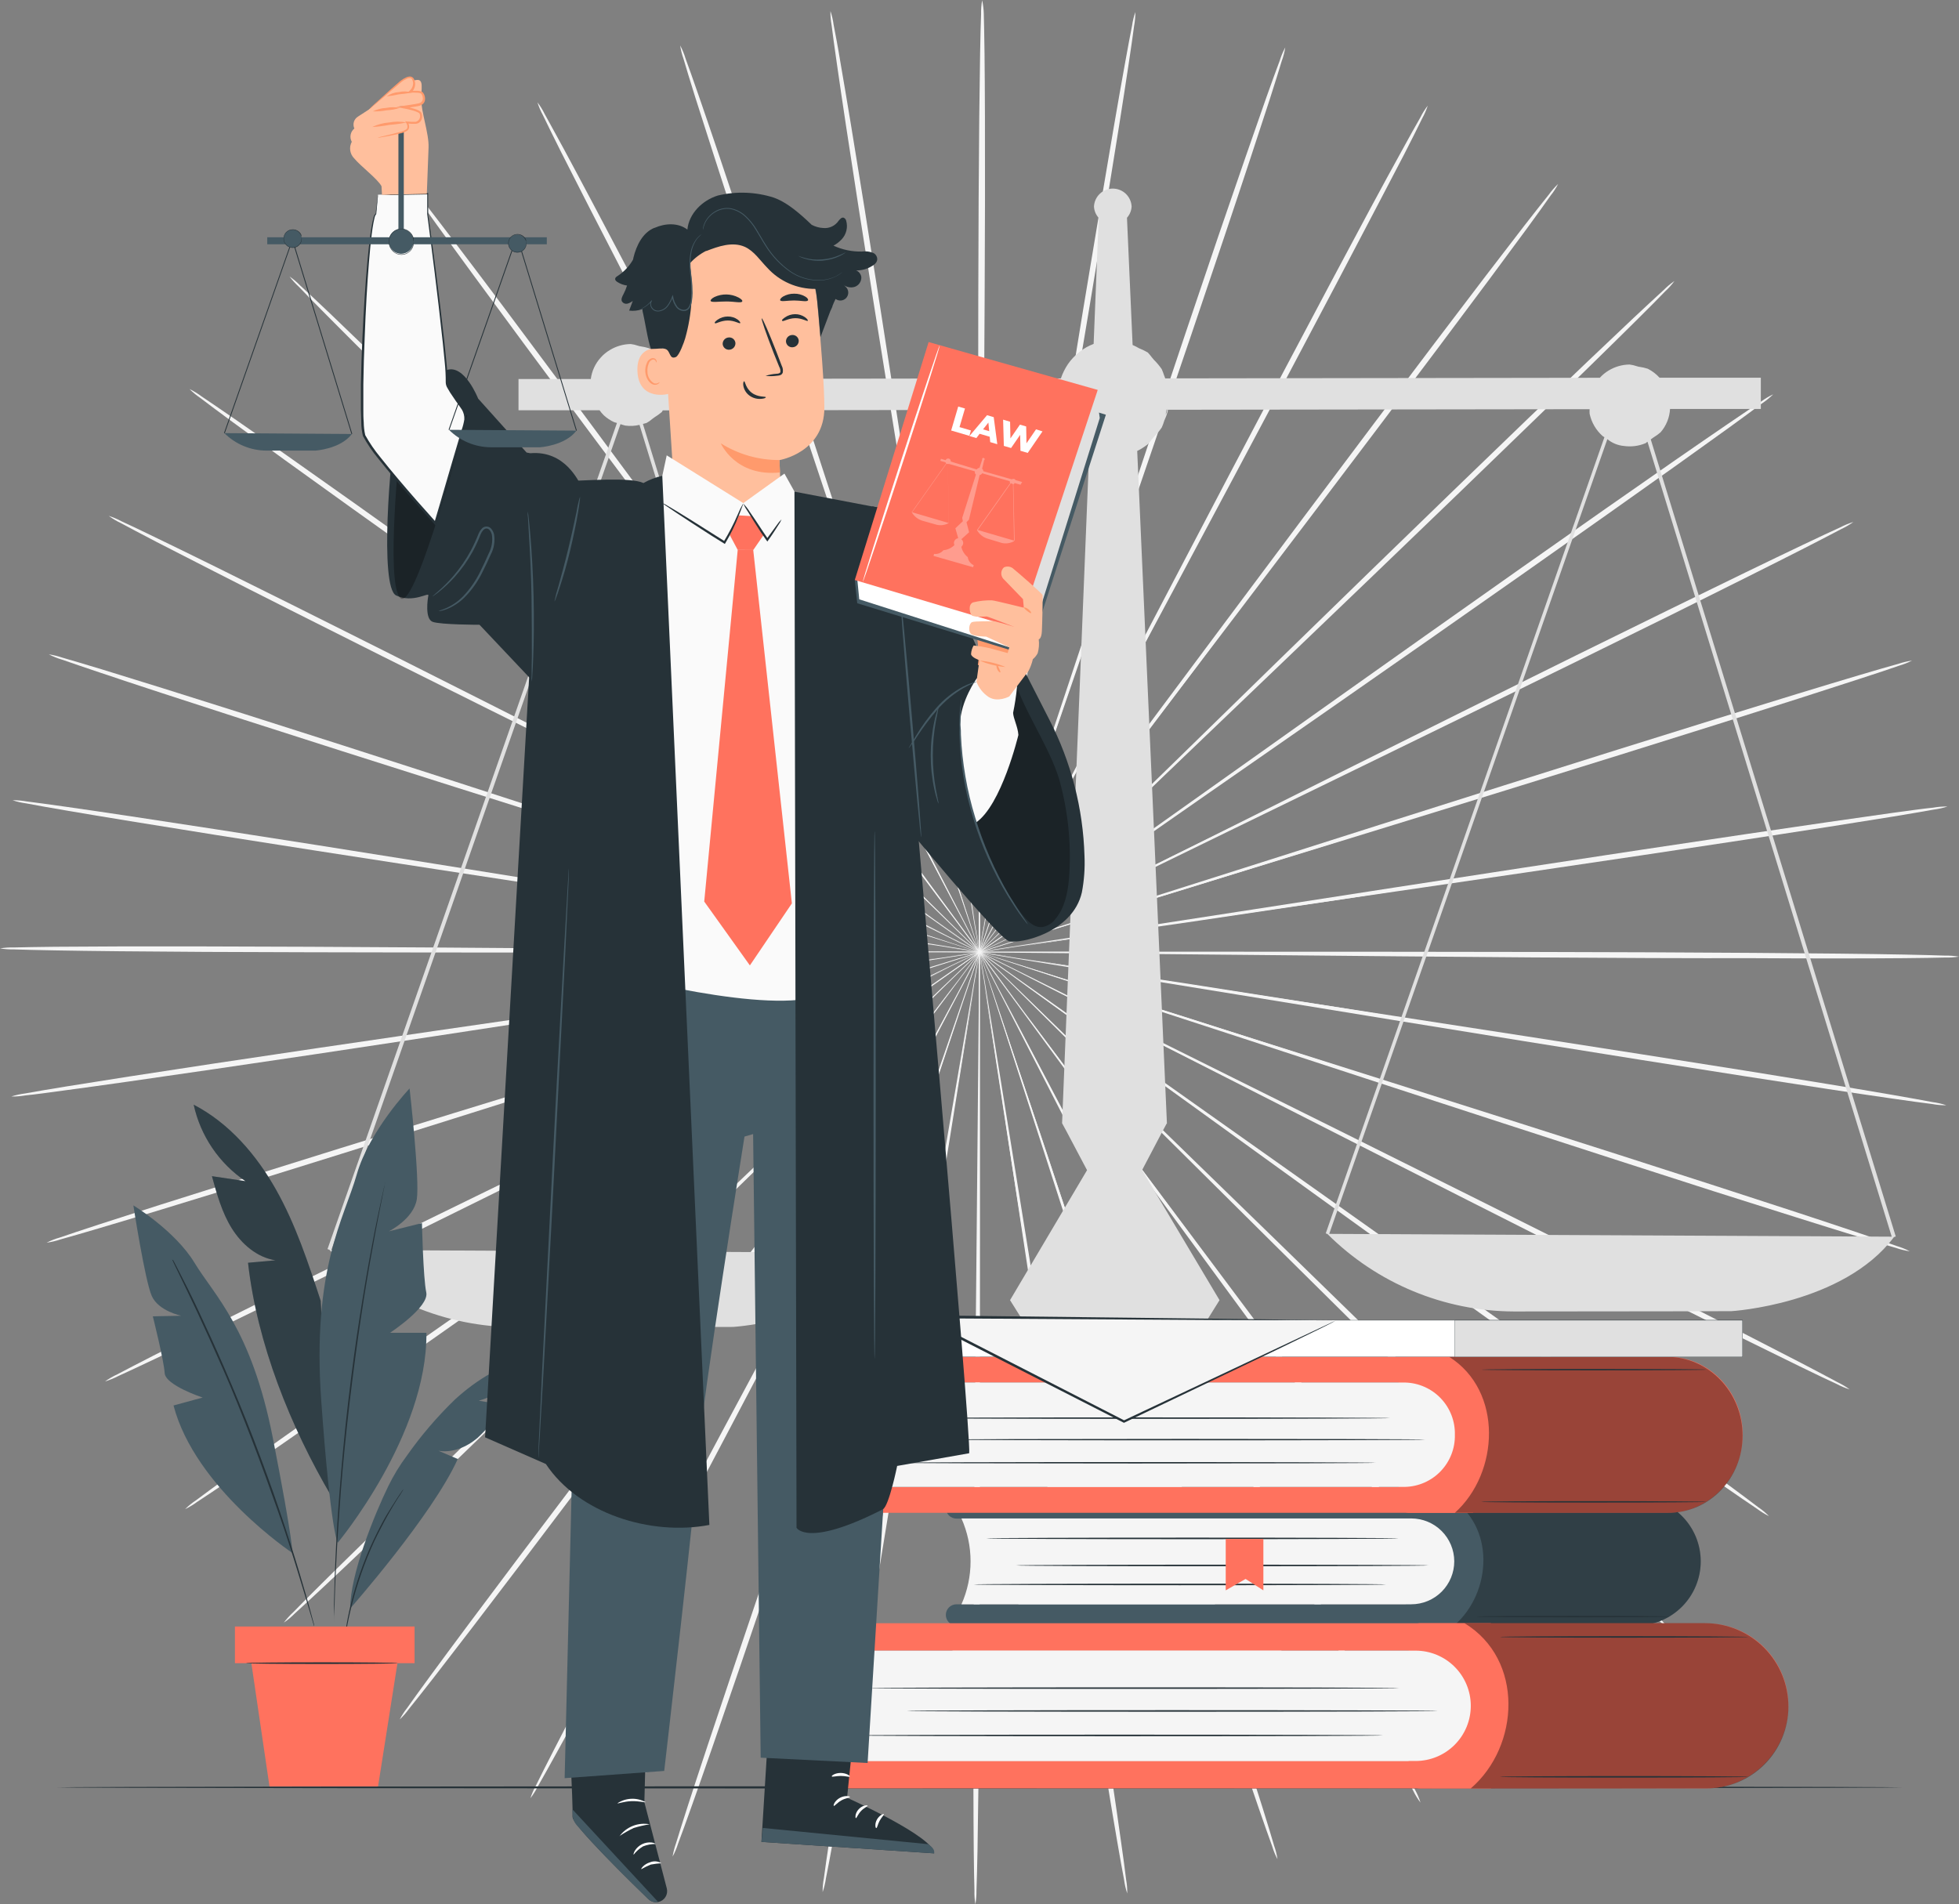 <svg width="431" height="419" viewBox="0 0 431 419" fill="none" xmlns="http://www.w3.org/2000/svg">
<rect x="0" y="0" width="431" height="419" fill="#808080" stroke="none"/>
<g clip-path="url(#clip0_2604_711)">
<path d="M276.909 210.125L167.918 209.102L134.889 208.951H125.905H123.576C123.311 208.946 123.045 208.962 122.781 208.998C123.046 209.019 123.312 209.019 123.576 208.998L125.905 209.055L134.889 209.169L167.918 209.339L276.909 209.405C319.452 209.405 357.972 209.453 385.861 209.661C399.805 209.756 411.09 209.879 418.89 210.03C422.791 210.106 425.81 210.182 427.865 210.258C428.914 210.236 429.963 210.312 430.998 210.485C429.962 210.649 428.913 210.715 427.865 210.684C425.81 210.741 422.781 210.788 418.881 210.826C411.08 210.892 399.796 210.911 385.851 210.826C357.963 210.883 319.443 210.551 276.909 210.125Z" fill="#F5F5F5"/>
<path d="M276.084 219.462L168.561 201.981L135.977 196.84L127.097 195.504L124.787 195.182C124.524 195.14 124.259 195.115 123.992 195.107C124.245 195.186 124.505 195.243 124.768 195.277L127.069 195.694L135.92 197.162L168.524 202.322L276.179 218.846C318.202 225.267 356.248 231.157 383.768 235.541C397.523 237.747 408.656 239.575 416.333 240.9C420.177 241.563 423.149 242.103 425.166 242.491C426.206 242.624 427.23 242.858 428.224 243.192C427.176 243.201 426.13 243.109 425.1 242.917C423.055 242.662 420.063 242.255 416.201 241.696C408.486 240.588 397.334 238.902 383.569 236.753C356.012 232.463 318.012 226.318 276.084 219.462Z" fill="#F5F5F5"/>
<path d="M273.721 228.552L170.392 194.832L139.029 184.757L130.509 182.086L128.275 181.414C128.023 181.334 127.767 181.268 127.508 181.215C127.745 181.335 127.992 181.433 128.246 181.509L130.452 182.266L138.972 185.107L170.326 195.201L273.967 227.994C314.428 240.768 351.055 252.387 377.514 260.957C390.767 265.237 401.436 268.75 408.801 271.231C412.484 272.471 415.343 273.456 417.265 274.147C418.268 274.444 419.241 274.834 420.171 275.312C419.133 275.167 418.112 274.92 417.123 274.573C415.154 274.005 412.257 273.144 408.536 272.007C401.095 269.735 390.36 266.326 377.107 262.131C350.562 253.637 314.04 241.753 273.721 228.552Z" fill="#F5F5F5"/>
<path d="M269.931 237.17L173.371 188.061L144.024 173.318L135.977 169.369L133.885 168.365C133.652 168.24 133.408 168.136 133.156 168.053C133.372 168.205 133.6 168.338 133.838 168.45L135.892 169.53L143.835 173.602L173.181 188.364L270.215 236.611C308.082 255.417 342.389 272.5 367.135 285.009C379.508 291.258 389.496 296.372 396.368 299.942C399.805 301.732 402.465 303.143 404.264 304.118C405.204 304.564 406.101 305.097 406.943 305.709C405.944 305.398 404.977 304.992 404.055 304.497C402.162 303.644 399.483 302.347 395.99 300.652C389.013 297.262 378.95 292.291 366.558 286.088C341.764 273.683 307.618 256.354 269.931 237.17Z" fill="#F5F5F5"/>
<path d="M264.809 245.095L177.308 181.916L150.697 162.901L143.417 157.778L141.524 156.472C141.31 156.314 141.085 156.172 140.852 156.045C141.04 156.229 141.242 156.397 141.457 156.547L143.351 157.92L150.545 163.157L177.147 182.19L265.235 244.593C299.637 268.92 330.754 290.993 353.18 307.091C364.389 315.15 373.439 321.712 379.687 326.295C382.802 328.587 385.197 330.376 386.815 331.617C387.676 332.193 388.476 332.856 389.201 333.596C388.269 333.136 387.382 332.59 386.55 331.967C384.856 330.84 382.376 329.126 379.204 326.939C372.852 322.536 363.717 316.087 352.47 308.085C329.883 292.082 298.936 269.782 264.809 245.095Z" fill="#F5F5F5"/>
<path d="M258.479 252.112L182.149 176.471L158.899 153.659L152.538 147.504L150.862 145.923C150.673 145.738 150.474 145.564 150.266 145.402C150.427 145.608 150.601 145.804 150.786 145.989L152.405 147.627C153.854 149.085 155.965 151.178 158.672 153.886L181.903 176.708L258.934 251.676C289.019 280.908 316.226 307.422 335.804 326.731C345.592 336.389 353.478 344.23 358.883 349.694C361.591 352.43 363.673 354.57 365.065 356.029C365.824 356.73 366.509 357.508 367.11 358.349C366.265 357.752 365.476 357.08 364.753 356.341C363.257 354.968 361.08 352.923 358.296 350.262C352.73 344.95 344.74 337.204 334.914 327.592C315.242 308.407 288.243 281.694 258.479 252.112Z" fill="#F5F5F5"/>
<path d="M251.094 258.163L187.79 171.897L168.478 145.847L163.176 138.802L161.775 136.993C161.621 136.781 161.453 136.578 161.273 136.387C161.387 136.62 161.527 136.839 161.69 137.041L163.025 138.934L168.213 146.055L187.506 172.115L251.614 257.794C276.654 291.221 299.288 321.532 315.533 343.567C323.665 354.58 330.197 363.529 334.666 369.741C336.9 372.846 338.613 375.271 339.759 376.937C340.395 377.743 340.947 378.613 341.406 379.532C340.668 378.814 339.996 378.032 339.399 377.193C338.14 375.612 336.322 373.254 333.993 370.214C329.345 364.125 322.69 355.262 314.52 344.277C298.162 322.318 275.773 291.883 251.094 258.163Z" fill="#F5F5F5"/>
<path d="M242.838 262.983L194.189 168.157L179.307 139.493C177.528 136.141 176.146 133.527 175.199 131.728C174.726 130.866 174.366 130.194 174.101 129.721C173.981 129.489 173.848 129.265 173.703 129.048C173.78 129.299 173.885 129.541 174.016 129.768L175.028 131.813C175.975 133.622 177.291 136.255 179.004 139.635C182.536 146.434 187.61 156.216 193.877 168.308L243.406 262.699C262.766 299.525 280.251 332.895 292.756 357.127C299.004 369.239 304.022 379.068 307.439 385.886C309.143 389.295 310.45 391.955 311.311 393.774C311.807 394.679 312.213 395.63 312.523 396.614C311.898 395.798 311.358 394.919 310.914 393.991C309.919 392.24 308.499 389.645 306.691 386.283C303.085 379.56 297.935 369.797 291.63 357.705C279.011 333.549 261.791 299.999 242.838 262.983Z" fill="#F5F5F5"/>
<path d="M233.906 266.477C221.136 227.009 209.586 191.29 201.218 165.392C196.967 152.504 193.54 142.059 191.155 134.815C189.943 131.226 188.996 128.442 188.315 126.52C187.983 125.573 187.737 124.882 187.557 124.371C187.478 124.122 187.383 123.878 187.273 123.641C187.312 123.899 187.375 124.153 187.463 124.399C187.624 124.91 187.841 125.639 188.135 126.577C188.75 128.471 189.64 131.312 190.795 134.91C193.171 142.163 196.598 152.599 200.839 165.505C209.454 191.319 221.344 226.933 234.474 266.288C247.605 305.642 259.504 341.247 267.93 367.089C272.142 380.015 275.503 390.488 277.775 397.741C278.911 401.368 279.763 404.19 280.322 406.112C280.666 407.073 280.914 408.066 281.06 409.076C280.576 408.171 280.186 407.22 279.896 406.235C279.205 404.341 278.22 401.567 276.98 397.978C274.5 390.791 270.997 380.356 266.727 367.458C258.217 341.654 246.63 305.936 233.906 266.477Z" fill="#F5F5F5"/>
<path d="M224.509 268.57C218.337 227.634 212.657 190.561 208.577 163.744C206.475 150.355 204.79 139.522 203.597 132.003L202.168 123.376C201.998 122.429 201.874 121.672 201.78 121.142C201.74 120.885 201.683 120.632 201.609 120.384C201.61 120.644 201.632 120.904 201.676 121.161C201.751 121.691 201.856 122.439 201.988 123.405C202.282 125.412 202.717 128.319 203.266 132.05C204.449 139.569 206.106 150.411 208.236 163.792C212.562 190.609 218.536 227.596 225.144 268.475C231.751 309.354 237.725 346.323 241.862 373.131C243.935 386.539 245.554 397.4 246.595 404.91C247.125 408.697 247.542 411.586 247.76 413.565C247.941 414.571 248.024 415.592 248.006 416.614C247.679 415.644 247.447 414.645 247.315 413.631C246.936 411.671 246.415 408.773 245.772 405.033C244.484 397.552 242.714 386.719 240.584 373.32C236.324 346.531 230.691 309.487 224.509 268.57Z" fill="#F5F5F5"/>
<path d="M214.898 269.204C215.286 227.823 215.627 190.381 215.844 163.242C215.901 149.701 215.949 138.745 215.986 131.132C215.986 127.344 215.986 124.427 215.986 122.401C215.986 121.454 215.986 120.678 215.986 120.138C216.003 119.879 216.003 119.62 215.986 119.361C215.942 119.618 215.923 119.878 215.93 120.138C215.93 120.678 215.93 121.426 215.873 122.401C215.873 124.427 215.816 127.363 215.769 131.132C215.769 138.707 215.674 149.701 215.608 163.242V269.204C215.608 310.557 215.608 348.008 215.418 375.119C215.324 388.679 215.201 399.645 215.059 407.23C214.983 411.017 214.907 413.962 214.831 415.96C214.848 416.979 214.769 417.997 214.595 419C214.424 417.996 214.354 416.978 214.387 415.96C214.33 413.962 214.273 411.017 214.235 407.23C214.159 399.654 214.14 388.67 214.169 375.119C214.169 348.008 214.481 310.557 214.898 269.204Z" fill="#F5F5F5"/>
<path d="M205.296 268.381C212.292 227.568 218.616 190.637 223.207 163.867C225.432 150.497 227.221 139.673 228.471 132.164C229.067 128.433 229.522 125.535 229.844 123.537C229.986 122.59 230.09 121.823 230.165 121.284C230.213 121.03 230.242 120.774 230.251 120.517C230.17 120.764 230.11 121.017 230.071 121.274C229.976 121.804 229.834 122.543 229.654 123.509C229.304 125.507 228.802 128.395 228.149 132.117C226.89 139.626 225.091 150.44 222.857 163.81C218.521 190.618 212.539 227.606 205.931 268.485C199.323 309.364 193.34 346.332 188.824 373.083C186.562 386.463 184.687 397.277 183.324 404.749C182.652 408.48 182.103 411.377 181.705 413.337C181.562 414.349 181.321 415.345 180.986 416.311C180.971 415.291 181.063 414.272 181.261 413.271C181.516 411.283 181.942 408.366 182.51 404.616C183.646 397.116 185.35 386.274 187.575 372.894C191.967 346.114 198.272 309.175 205.296 268.381Z" fill="#F5F5F5"/>
<path d="M195.944 266.108L230.564 165.638C234.928 152.779 238.45 142.372 240.902 135.137L243.647 126.833C243.941 125.886 244.177 125.175 244.338 124.655C244.431 124.413 244.498 124.162 244.537 123.906C244.419 124.138 244.321 124.378 244.243 124.626C244.054 125.138 243.799 125.848 243.467 126.766C242.795 128.66 241.829 131.501 240.627 135.042C238.166 142.268 234.635 152.674 230.261 165.534C221.599 191.347 209.699 226.952 196.569 266.316C183.439 305.68 171.53 341.266 162.726 366.994C158.333 379.863 154.726 390.261 152.17 397.419C150.902 401.008 149.889 403.783 149.179 405.658C148.876 406.643 148.473 407.595 147.977 408.498C148.143 407.489 148.399 406.497 148.743 405.535C149.321 403.641 150.211 400.8 151.375 397.183C153.713 389.948 157.178 379.513 161.514 366.625C170.185 340.83 182.369 305.311 195.944 266.108Z" fill="#F5F5F5"/>
<path d="M187.099 262.443L237.547 168.517C243.928 156.481 249.097 146.737 252.694 139.976L256.746 132.192L257.778 130.147C257.909 129.922 258.017 129.684 258.099 129.437C257.95 129.652 257.814 129.876 257.692 130.109L256.585 132.107C255.638 133.897 254.209 136.491 252.4 139.834L237.254 168.356C224.559 192.531 207.036 225.872 187.686 262.727C168.336 299.582 150.823 332.905 137.967 356.966C131.549 369.002 126.295 378.746 122.621 385.374C120.785 388.717 119.337 391.302 118.333 393.044C117.874 393.967 117.325 394.842 116.695 395.658C117.014 394.672 117.429 393.721 117.935 392.817C118.816 391.009 120.151 388.367 121.893 384.967C125.367 378.187 130.479 368.405 136.85 356.341C149.554 332.299 167.361 299.08 187.099 262.443Z" fill="#F5F5F5"/>
<path d="M178.92 257.462L243.9 172.352L263.448 146.472L268.703 139.398L270.056 137.504C270.217 137.3 270.36 137.081 270.482 136.851C270.298 137.038 270.128 137.237 269.971 137.448L268.551 139.247C267.311 140.876 265.503 143.224 263.183 146.245L243.616 172.115L179.432 257.794C154.43 291.249 131.738 321.513 115.181 343.321C106.898 354.23 100.157 363.027 95.452 369.078C93.095 372.098 91.249 374.437 89.981 376C89.376 376.838 88.695 377.617 87.945 378.329C88.406 377.426 88.958 376.573 89.593 375.782C90.748 374.134 92.489 371.729 94.752 368.642C99.277 362.468 105.904 353.576 114.14 342.639C130.621 320.755 153.55 290.652 178.92 257.462Z" fill="#F5F5F5"/>
<path d="M171.663 251.307L249.422 177.058L272.871 154.445C275.598 151.765 277.728 149.711 279.195 148.252C279.895 147.552 280.435 147.002 280.823 146.624C281.011 146.441 281.188 146.248 281.353 146.046C281.141 146.197 280.942 146.365 280.757 146.548L279.062 148.12L272.644 154.218L249.176 176.812L172.117 251.752C142.06 281.022 114.806 307.479 94.954 326.56C85.023 336.086 76.967 343.757 71.344 349.021C68.504 351.654 66.336 353.68 64.831 355.035C64.103 355.774 63.304 356.441 62.445 357.023C63.063 356.196 63.757 355.429 64.519 354.732C65.929 353.273 68.031 351.162 70.757 348.453C76.219 343.037 84.181 335.263 94.064 325.727C113.831 306.532 141.293 280.265 171.663 251.307Z" fill="#F5F5F5"/>
<path d="M165.469 244.129C200.108 220.087 231.443 198.317 254.163 182.579L280.944 163.791L288.186 158.631L290.079 157.267C290.3 157.12 290.509 156.955 290.704 156.775C290.465 156.889 290.237 157.025 290.023 157.182L288.129 158.479L280.802 163.526L254.002 182.304L165.895 244.679C131.522 269.043 100.367 291.078 77.704 306.873C66.344 314.78 57.189 321.144 50.79 325.49C47.599 327.659 45.11 329.335 43.396 330.443C42.559 331.062 41.665 331.601 40.727 332.052C41.463 331.319 42.272 330.663 43.141 330.092C44.759 328.871 47.183 327.1 50.307 324.837C56.574 320.31 65.681 313.833 76.975 305.898C99.505 289.933 130.84 268.144 165.469 244.129Z" fill="#F5F5F5"/>
<path d="M160.507 236.109L258.014 188.762L287.494 174.264L295.474 170.268L297.538 169.208C297.775 169.09 298.006 168.961 298.229 168.82C297.974 168.896 297.726 168.998 297.491 169.123L295.389 170.07L287.342 173.943L257.854 188.412L160.801 236.668C122.934 255.512 88.617 272.528 63.691 284.696C51.233 290.785 41.132 295.671 34.117 298.985C30.615 300.652 27.879 301.921 26.014 302.773C25.087 303.253 24.117 303.646 23.117 303.947C23.967 303.345 24.87 302.822 25.815 302.385C27.614 301.438 30.293 300.036 33.748 298.275C40.659 294.762 50.694 289.753 63.095 283.607C87.993 271.316 122.432 254.555 160.507 236.109Z" fill="#F5F5F5"/>
<path d="M156.899 227.425L260.862 195.58L292.31 185.827L300.83 183.099L303.046 182.361C303.297 182.284 303.544 182.193 303.784 182.086C303.52 182.126 303.26 182.19 303.008 182.276L300.774 182.919L292.178 185.467L260.748 195.296L157.097 228.022C116.656 240.844 80.01 252.396 53.428 260.634C40.174 264.735 29.373 268.011 21.913 270.217C18.174 271.325 15.286 272.159 13.298 272.708C12.307 273.043 11.286 273.284 10.25 273.428C11.178 272.953 12.152 272.572 13.156 272.291C15.097 271.619 17.956 270.663 21.676 269.45C29.07 267.036 39.796 263.617 53.068 259.46C79.584 251.108 116.315 239.802 156.899 227.425Z" fill="#F5F5F5"/>
<path d="M154.748 218.297L262.565 202.748L295.206 197.881L304.076 196.489L306.377 196.101C306.64 196.075 306.901 196.021 307.153 195.94C306.886 195.941 306.621 195.963 306.358 196.006L304.048 196.309L295.159 197.559L262.508 202.408L154.843 218.913C112.83 225.39 74.774 231.223 47.197 235.228C33.404 237.255 22.243 238.846 14.509 239.878C10.646 240.399 7.645 240.825 5.61 241.014C4.576 241.196 3.527 241.278 2.477 241.26C3.473 240.941 4.496 240.716 5.534 240.588C7.56 240.219 10.542 239.707 14.386 239.082C22.082 237.832 33.224 236.099 47.008 234.016C74.566 229.859 112.66 224.329 154.748 218.297Z" fill="#F5F5F5"/>
<path d="M154.09 208.951L263.08 209.841L296.109 209.954H305.093H307.431C307.696 209.971 307.962 209.971 308.226 209.954C307.964 209.911 307.697 209.892 307.431 209.898L305.093 209.85L296.109 209.746L263.08 209.5L154.09 209.566C111.546 209.623 73.026 209.566 45.137 209.443C31.193 209.367 19.909 209.254 12.108 209.112C8.208 209.045 5.188 208.97 3.133 208.894C2.085 208.915 1.036 208.842 0 208.676C1.035 208.505 2.085 208.435 3.133 208.468C5.188 208.411 8.217 208.354 12.117 208.316C19.918 208.241 31.202 208.212 45.147 208.241C73.036 208.288 111.556 208.553 154.09 208.951Z" fill="#F5F5F5"/>
<path d="M154.916 199.614L262.458 216.962L295.023 222.066L303.903 223.382L306.213 223.704C306.475 223.753 306.741 223.778 307.008 223.78C306.755 223.7 306.495 223.643 306.232 223.609L303.931 223.202L295.08 221.744L262.467 216.621L154.831 200.23C112.799 193.866 74.743 188.042 47.213 183.668C33.458 181.48 22.326 179.662 14.648 178.346C10.805 177.692 7.822 177.162 5.806 176.774C4.77 176.638 3.749 176.404 2.758 176.073C3.805 176.064 4.851 176.152 5.882 176.338C7.917 176.594 10.918 177.001 14.78 177.55C22.496 178.649 33.648 180.325 47.422 182.456C74.96 186.707 112.969 192.815 154.916 199.614Z" fill="#F5F5F5"/>
<path d="M157.258 190.561L260.625 224.159L291.998 234.12L300.518 236.781L302.752 237.444C303.001 237.535 303.257 237.602 303.519 237.643C303.283 237.525 303.035 237.429 302.78 237.359L300.575 236.601L292.055 233.808L260.682 223.751L157.05 191.12C116.57 178.393 79.934 166.822 53.465 158.29C40.212 154.019 29.534 150.525 22.169 148.044C18.477 146.804 15.617 145.828 13.649 145.137C12.643 144.846 11.67 144.456 10.742 143.972C11.778 144.13 12.799 144.381 13.79 144.72C15.759 145.279 18.656 146.141 22.377 147.267C29.827 149.54 40.562 152.902 53.816 157.106C80.379 165.524 116.921 177.371 157.258 190.561Z" fill="#F5F5F5"/>
<path d="M161.028 181.906L257.674 230.891L287.02 245.597L295.029 249.537L297.131 250.531C297.362 250.661 297.606 250.766 297.86 250.843C297.641 250.7 297.413 250.571 297.178 250.455L295.124 249.366L287.172 245.313L257.825 230.588L160.735 182.456C122.821 163.697 88.513 146.661 63.758 134.162C51.375 127.931 41.379 122.799 34.496 119.267C31.06 117.477 28.4 116.075 26.601 115.1C25.659 114.657 24.762 114.124 23.922 113.509C24.904 113.822 25.854 114.224 26.762 114.712C28.655 115.574 31.344 116.861 34.828 118.556C41.814 121.928 51.868 126.889 64.288 133.082C89.147 145.468 123.322 162.759 161.028 181.906Z" fill="#F5F5F5"/>
<path d="M166.137 173.971L253.723 237.037L280.362 256.023L287.642 261.136L289.535 262.443C289.744 262.605 289.969 262.745 290.207 262.86C290.015 262.681 289.809 262.516 289.592 262.367L287.699 260.985L280.495 255.767L253.931 236.762L165.758 174.463C131.328 150.175 100.182 128.13 77.718 112.041C66.49 104.002 57.44 97.459 51.211 92.885C48.096 90.593 45.692 88.804 44.083 87.573C43.224 86.99 42.422 86.327 41.688 85.594C42.624 86.05 43.515 86.595 44.348 87.222C46.042 88.34 48.523 90.063 51.694 92.231C58.055 96.635 67.191 103.064 78.456 111.057C101.006 127.06 131.981 149.322 166.137 173.971Z" fill="#F5F5F5"/>
<path d="M172.477 166.888L248.902 242.434C258.709 252.036 266.661 259.811 272.171 265.218L278.552 271.363L280.227 272.945C280.414 273.132 280.613 273.306 280.824 273.465C280.666 273.253 280.489 273.056 280.293 272.878L278.684 271.24L272.408 264.99C266.889 259.593 258.956 251.809 249.148 242.198L172.013 167.323C141.89 138.129 114.655 111.644 95.049 92.355C85.251 82.715 77.356 74.884 71.941 69.42C69.233 66.693 67.141 64.562 65.75 63.094C65 62.401 64.313 61.644 63.695 60.831C64.55 61.419 65.343 62.091 66.062 62.839C67.558 64.202 69.735 66.248 72.528 68.899C78.094 74.211 86.103 81.948 95.939 91.55C115.63 110.716 142.667 137.4 172.477 166.888Z" fill="#F5F5F5"/>
<path d="M179.847 160.884L243.274 247.056L262.624 273.087L267.935 280.122L269.336 281.941C269.485 282.157 269.656 282.357 269.847 282.537C269.72 282.31 269.577 282.092 269.421 281.884C269.099 281.439 268.654 280.823 268.086 279.99L262.832 272.945L243.501 246.904L179.289 161.292C154.192 127.893 131.529 97.61 115.246 75.594C107.114 64.591 100.563 55.651 96.086 49.44C93.852 46.334 92.129 43.919 90.983 42.252C90.347 41.446 89.795 40.577 89.336 39.658C90.073 40.38 90.744 41.166 91.343 42.006C92.602 43.578 94.429 45.926 96.758 48.976C101.415 55.055 108.118 63.909 116.269 74.884C132.684 96.815 155.12 127.23 179.847 160.884Z" fill="#F5F5F5"/>
<path d="M188.097 156.055L236.869 250.815C243.155 262.898 248.229 272.68 251.789 279.469L255.907 287.225L257.005 289.232C257.12 289.463 257.253 289.685 257.403 289.895C257.323 289.648 257.218 289.41 257.09 289.185L256.077 287.149L252.082 279.327L237.182 250.663L187.529 156.339C168.113 119.541 150.609 86.19 138.056 61.968C131.789 49.866 126.762 39.999 123.335 33.228C121.631 29.819 120.315 27.158 119.454 25.35C118.955 24.446 118.549 23.494 118.242 22.509C118.865 23.324 119.404 24.199 119.852 25.122C120.798 26.874 122.266 29.469 124.074 32.83C127.699 39.544 132.859 49.307 139.22 61.39C151.83 85.575 169.116 119.058 188.097 156.055Z" fill="#F5F5F5"/>
<path d="M197.021 152.542L229.852 253.589L239.953 284.156C241.165 287.745 242.111 290.529 242.793 292.452C243.115 293.399 243.37 294.09 243.55 294.601C243.626 294.848 243.721 295.089 243.834 295.321C243.794 295.066 243.731 294.816 243.645 294.573C243.484 294.052 243.266 293.332 242.973 292.395C242.348 290.501 241.449 287.66 240.294 284.062C237.908 276.818 234.472 266.373 230.221 253.485L196.416 152.741C183.162 113.424 171.291 77.81 162.828 51.977C158.596 39.061 155.254 28.588 152.945 21.344C151.809 17.717 150.947 14.886 150.389 12.973C150.042 12.009 149.792 11.013 149.641 10C150.126 10.905 150.52 11.857 150.815 12.841C151.506 14.734 152.5 17.509 153.74 21.098C156.229 28.285 159.751 38.711 164.039 51.608C172.616 77.393 184.26 113.102 197.021 152.542Z" fill="#F5F5F5"/>
<path d="M206.412 150.449C212.66 191.376 218.34 228.439 222.477 255.246C224.597 268.636 226.311 279.469 227.504 286.988C228.128 290.709 228.602 293.616 228.933 295.605C229.113 296.552 229.245 297.309 229.34 297.84C229.372 298.097 229.429 298.351 229.511 298.597C229.502 298.34 229.477 298.084 229.435 297.83C229.359 297.29 229.255 296.542 229.122 295.576C228.829 293.569 228.393 290.671 227.835 286.94C226.642 279.412 224.938 268.579 222.827 255.199C218.463 228.391 212.414 191.404 205.787 150.544C199.16 109.684 193.111 72.706 188.936 45.898C186.844 32.499 185.206 21.637 184.137 14.128C183.597 10.341 183.19 7.5 182.953 5.473C182.766 4.471 182.683 3.453 182.707 2.434C183.035 3.399 183.266 4.395 183.398 5.407C183.777 7.367 184.345 10.265 184.951 14.005C186.248 21.486 188.037 32.319 190.186 45.709C194.474 72.497 200.183 109.541 206.412 150.449Z" fill="#F5F5F5"/>
<path d="M216.028 149.843C215.697 191.224 215.394 228.666 215.176 255.805C215.176 269.346 215.11 280.302 215.082 287.916C215.082 291.703 215.082 294.62 215.082 296.646C215.082 297.593 215.082 298.379 215.082 298.919C215.07 299.176 215.086 299.433 215.129 299.686C215.159 299.432 215.175 299.175 215.176 298.919C215.176 298.379 215.176 297.622 215.176 296.646C215.176 294.62 215.233 291.685 215.271 287.916C215.271 280.34 215.347 269.346 215.394 255.805C215.394 228.666 215.309 191.224 215.262 149.843C215.214 108.462 215.157 71.039 215.309 43.928C215.385 30.368 215.498 19.403 215.631 11.818C215.697 8.03 215.773 5.085 215.849 3.087C215.826 2.068 215.905 1.05 216.085 0.047C216.299 1.041 216.42 2.052 216.445 3.068C216.502 5.066 216.559 8.011 216.606 11.799C216.691 19.374 216.729 30.359 216.71 43.909C216.653 70.992 216.388 108.443 216.028 149.843Z" fill="#F5F5F5"/>
<path d="M225.63 150.61C218.691 191.432 212.377 228.372 207.861 255.152C205.656 268.513 203.866 279.336 202.636 286.855C202.049 290.586 201.594 293.484 201.273 295.482C201.14 296.429 201.026 297.196 200.951 297.735C200.902 297.988 200.877 298.245 200.875 298.502C200.956 298.256 201.014 298.002 201.045 297.745C201.15 297.215 201.282 296.476 201.462 295.51C201.812 293.512 202.314 290.624 202.958 286.902C204.198 279.393 205.996 268.57 208.212 255.199C212.51 228.382 218.445 191.385 224.996 150.506C231.547 109.627 237.483 72.639 242.008 45.879C244.242 32.499 246.107 21.685 247.461 14.213C248.133 10.482 248.672 7.585 249.07 5.625C249.213 4.613 249.454 3.617 249.789 2.651C249.798 3.671 249.706 4.689 249.515 5.691C249.259 7.67 248.843 10.587 248.275 14.337C247.148 21.846 245.435 32.688 243.248 46.078C238.855 72.857 232.607 109.807 225.63 150.61Z" fill="#F5F5F5"/>
<path d="M234.991 152.864C221.52 192.114 209.327 227.672 200.494 253.381L190.194 283.891L187.468 292.205C187.165 293.152 186.938 293.863 186.777 294.374C186.69 294.621 186.623 294.874 186.578 295.131C186.696 294.9 186.794 294.66 186.872 294.412C187.061 293.9 187.317 293.19 187.648 292.262L190.488 283.996C192.94 276.761 196.461 266.354 200.807 253.495C209.402 227.662 221.245 192.039 234.347 152.674C247.449 113.31 259.282 77.687 268.049 51.949C272.451 39.052 276.086 28.635 278.585 21.505C279.863 17.926 280.866 15.151 281.576 13.276C281.882 12.293 282.281 11.342 282.769 10.435C282.616 11.447 282.359 12.44 282.002 13.399C281.434 15.293 280.554 18.134 279.39 21.751C277.032 29.005 273.606 39.449 269.289 52.309C260.646 78.113 248.481 113.642 234.991 152.864Z" fill="#F5F5F5"/>
<path d="M243.899 156.528L193.574 250.521L178.427 279.071L174.385 286.865L173.353 288.901C173.224 289.127 173.116 289.365 173.031 289.611C173.187 289.403 173.323 289.181 173.438 288.948L174.546 286.95C175.493 285.16 176.922 282.556 178.721 279.213L193.867 250.673C206.534 226.488 224.009 193.118 243.312 156.244C262.615 119.371 280.081 86.01 292.908 61.93C299.308 49.894 304.543 40.15 308.216 33.522C310.043 30.169 311.491 27.584 312.495 25.842C312.949 24.921 313.494 24.049 314.123 23.238C313.8 24.222 313.385 25.173 312.883 26.079C312.012 27.887 310.677 30.529 308.945 33.929C305.433 40.642 300.349 50.415 293.987 62.488C281.283 86.626 263.523 119.863 243.899 156.528Z" fill="#F5F5F5"/>
<path d="M252.019 161.5L187.191 246.677C178.965 257.604 172.31 266.449 167.681 272.585L162.427 279.668L161.082 281.562C160.926 281.77 160.784 281.988 160.656 282.215C160.843 282.031 161.014 281.832 161.167 281.619L162.578 279.82L167.946 272.812L187.475 246.923L251.47 161.131C276.434 127.638 299.078 97.345 315.617 75.518C323.881 64.6 330.612 55.794 335.307 49.733C337.665 46.712 339.501 44.373 340.77 42.802C341.374 41.964 342.056 41.184 342.805 40.472C342.338 41.39 341.776 42.256 341.129 43.057C339.975 44.714 338.242 47.12 335.98 50.216C331.454 56.39 324.847 65.282 316.63 76.238C300.224 98.141 277.343 128.272 252.019 161.5Z" fill="#F5F5F5"/>
<path d="M259.294 167.636L181.667 241.989L158.246 264.631L151.922 270.833L150.304 272.462C150.106 272.634 149.929 272.828 149.773 273.039C149.984 272.883 150.183 272.712 150.37 272.528L152.055 270.956L158.473 264.858L181.913 242.226L258.877 167.2C288.887 137.845 316.113 111.398 335.936 92.326C345.848 82.791 353.923 75.111 359.518 69.846C362.358 67.204 364.516 65.178 366.021 63.814C366.75 63.079 367.545 62.413 368.397 61.825C367.788 62.659 367.097 63.43 366.334 64.126C364.933 65.585 362.831 67.696 360.095 70.414C354.642 75.831 346.69 83.614 336.826 93.141C317.05 112.344 289.625 138.641 259.294 167.636Z" fill="#F5F5F5"/>
<path d="M265.487 174.804L176.879 236.507L150.116 255.332L142.884 260.502L140.99 261.866C140.773 262.014 140.568 262.179 140.375 262.358C140.613 262.243 140.838 262.103 141.047 261.941L142.94 260.654L150.258 255.587L177.03 236.781L265.07 174.284C299.416 149.872 330.542 127.808 353.177 111.975C364.49 104.049 373.682 97.686 380.072 93.33C383.262 91.152 385.752 89.476 387.456 88.359C388.291 87.739 389.185 87.203 390.126 86.758C389.385 87.483 388.58 88.139 387.721 88.719C386.093 89.94 383.679 91.711 380.555 93.983C374.297 98.51 365.2 104.996 353.915 112.969C331.394 128.916 300.088 150.79 265.487 174.804Z" fill="#F5F5F5"/>
<path d="M270.455 182.825L173.014 230.333L143.554 244.821L135.583 248.826L133.519 249.896C133.277 250.006 133.045 250.139 132.828 250.294C133.078 250.206 133.321 250.101 133.557 249.981L135.668 249.035L143.705 245.152L173.175 230.645L270.171 182.304C308.038 163.365 342.307 146.32 367.205 134.152C379.653 128.054 389.754 123.158 396.769 119.825C400.272 118.159 402.998 116.88 404.863 116.037C405.789 115.552 406.759 115.156 407.76 114.854C406.91 115.457 406.007 115.984 405.062 116.426C403.263 117.373 400.594 118.774 397.138 120.535C390.237 124.058 380.203 129.058 367.792 135.241C342.932 147.523 308.502 164.331 270.455 182.825Z" fill="#F5F5F5"/>
<path d="M274.071 191.508L170.164 223.477L138.716 233.316L130.196 236.062L127.981 236.791C127.73 236.872 127.483 236.967 127.242 237.075C127.506 237.035 127.766 236.971 128.018 236.885L130.253 236.232L138.82 233.628L170.268 223.808L273.881 190.912C314.304 178.033 350.931 166.433 377.504 158.195C390.757 154.076 401.549 150.781 409.009 148.565C412.739 147.457 415.636 146.614 417.614 146.074C418.609 145.739 419.633 145.495 420.672 145.345C419.738 145.817 418.762 146.201 417.756 146.491C415.863 147.163 412.957 148.129 409.236 149.332C401.843 151.756 391.126 155.184 377.864 159.36C351.357 167.731 314.645 179.056 274.071 191.508Z" fill="#F5F5F5"/>
<path d="M276.235 200.627L168.438 216.309L135.797 221.223L126.936 222.615L124.636 223.013C124.372 223.038 124.112 223.092 123.859 223.174C124.126 223.173 124.392 223.151 124.655 223.108L126.964 222.805L135.854 221.536L168.495 216.649L276.141 200.031C318.145 193.506 356.191 187.654 383.768 183.582C397.551 181.537 408.712 179.937 416.437 178.848C420.3 178.327 423.31 177.901 425.345 177.702C426.38 177.52 427.429 177.438 428.479 177.456C427.479 177.776 426.453 178.004 425.412 178.138C423.395 178.507 420.413 179.018 416.57 179.653C408.873 180.912 397.731 182.654 383.957 184.757C356.409 188.971 318.315 194.539 276.235 200.627Z" fill="#F5F5F5"/>
<path d="M363.184 96.682L363.345 96.568L363.847 96.209C364.38 95.888 364.884 95.52 365.352 95.11C366.595 93.678 367.324 91.872 367.425 89.978H387.4V83.103H365.115C364.38 82.295 363.505 81.628 362.531 81.133C361.938 80.944 361.33 80.805 360.713 80.717C360.505 80.717 360.316 80.612 360.108 80.575C359.586 80.393 359.047 80.269 358.498 80.205C356.888 80.228 355.313 80.68 353.935 81.512C353.205 81.948 352.545 82.49 351.976 83.122L256.362 83.254L256.22 82.866C256.22 82.781 256.154 82.705 256.125 82.629C255.972 82.146 255.792 81.672 255.586 81.209C255.067 80.462 254.481 79.765 253.834 79.126C253.683 78.955 253.56 78.766 253.399 78.605C253.132 78.233 252.838 77.882 252.518 77.554C251.892 77.191 251.24 76.875 250.568 76.607C250.122 76.345 249.661 76.111 249.186 75.906L247.946 47.915C248.557 47.23 248.917 46.359 248.968 45.443C248.918 44.379 248.459 43.375 247.688 42.639C246.917 41.904 245.892 41.494 244.827 41.494C243.761 41.494 242.737 41.904 241.966 42.639C241.195 43.375 240.736 44.379 240.685 45.443C240.733 46.372 241.101 47.255 241.726 47.943L240.609 75.669C239.506 76.081 238.475 76.662 237.552 77.393C236.546 78.164 235.668 79.087 234.948 80.13C234.3 81.099 233.781 82.15 233.405 83.254L147.608 83.368C147.561 83.15 147.504 82.951 147.504 82.951C147.418 82.224 147.21 81.517 146.889 80.859C146.054 79.016 144.605 77.52 142.79 76.626C142.193 76.438 141.582 76.298 140.963 76.209C140.764 76.209 140.575 76.105 140.357 76.067C139.839 75.885 139.302 75.762 138.757 75.698C137.147 75.72 135.572 76.171 134.194 77.005C133.443 77.445 132.765 78.001 132.187 78.652C131.573 79.32 131.068 80.081 130.691 80.906C130.329 81.695 130.09 82.535 129.981 83.397H114.077V90.271H131.913C132.19 90.674 132.507 91.049 132.859 91.389C133.526 92.004 134.287 92.509 135.112 92.885C135.311 92.97 135.529 92.989 135.737 93.065L72.055 274.838L72.443 274.971C83.339 285.833 98.079 291.958 113.462 292.016C139.174 292.016 161.307 291.959 161.307 291.959C161.307 291.959 185.873 290.472 197.081 275.643L197.47 275.53L141.446 93.273C141.711 93.188 142.014 93.159 142.26 93.055C142.739 92.791 143.187 92.473 143.595 92.108C143.774 91.995 143.926 91.872 144.096 91.749C144.631 91.425 145.138 91.058 145.611 90.65C145.715 90.536 145.725 90.413 145.819 90.29L232.989 90.177C233.083 90.659 233.074 91.18 233.216 91.654C233.619 92.902 234.206 94.083 234.958 95.157C235.68 96.195 236.558 97.115 237.561 97.885C238.214 98.35 238.916 98.744 239.653 99.059L233.67 247.093V247.141L234.617 248.883L239.161 257.472L222.225 286.06H221.856C221.975 286.076 222.096 286.076 222.216 286.06L238.309 311.75L239.975 314.401C239.645 314.48 239.327 314.601 239.028 314.761C239.116 314.773 239.205 314.773 239.293 314.761C237.11 315.779 235.194 317.293 233.697 319.181C232.201 321.07 231.166 323.282 230.674 325.641C230.183 328 230.248 330.441 230.865 332.771C231.482 335.1 232.634 337.254 234.229 339.06C234.172 339.211 234.134 339.363 234.077 339.514C233.651 339.088 233.358 338.738 233.32 338.776C233.512 339.117 233.744 339.435 234.011 339.722C228.473 353.273 210.098 363.396 205.772 364.901C205.49 364.891 205.208 364.907 204.929 364.949H205.526C205.128 365.072 204.835 365.129 204.797 365.053C198.17 382.581 179.237 384.939 179.237 384.939L179.35 392.126L312.253 393.215L312.14 385.317C312.14 385.317 293.206 382.477 286.532 364.949C286.532 364.949 286.182 364.854 286.068 364.845H286.532C286.274 364.831 286.015 364.831 285.756 364.845C282.376 363.983 262.742 353.567 257.167 339.277C257.209 338.963 257.231 338.647 257.233 338.33C257.564 337.866 258.019 337.308 258.18 336.957C258.389 336.61 258.555 336.238 258.672 335.85C258.606 335.85 258.075 336.711 257.242 337.866C257.242 337.762 257.242 337.658 257.242 337.545C258.588 335.674 259.489 333.522 259.878 331.25C260.267 328.979 260.132 326.649 259.485 324.438C258.838 322.226 257.695 320.192 256.143 318.489C254.592 316.786 252.672 315.459 250.53 314.61L268.309 286.069L251.269 257.462L255.784 248.873L256.665 247.235H256.731V247.122V247.074L250.199 99.229C251.03 98.815 251.813 98.314 252.537 97.733C252.852 97.401 253.146 97.05 253.418 96.682C253.579 96.521 253.692 96.332 253.853 96.161C254.495 95.517 255.078 94.816 255.595 94.069C255.803 93.607 255.98 93.133 256.125 92.648C256.125 92.572 256.182 92.497 256.22 92.411C256.477 91.857 256.692 91.284 256.864 90.697C256.908 90.52 256.94 90.34 256.958 90.158L349.732 90.034C349.708 90.369 349.708 90.704 349.732 91.038C350.134 92.928 351.129 94.64 352.572 95.924C352.695 96.038 352.856 96.095 352.989 96.199L291.673 271.382L292.051 271.515C302.955 282.372 317.695 288.495 333.08 288.56C358.792 288.56 380.915 288.493 380.915 288.493C380.915 288.493 405.529 287.016 416.69 272.187L417.088 272.064L363.184 96.682ZM196.684 275.653L72.907 275.009L136.513 93.32C136.866 93.451 137.226 93.558 137.593 93.642C138.629 93.785 139.682 93.73 140.698 93.481L196.684 275.653ZM146.747 80.963C146.861 81.19 146.936 81.38 147.022 81.569L146.586 80.726C146.586 80.802 146.681 80.897 146.709 80.963H146.747ZM147.533 83.397C147.528 83.321 147.528 83.245 147.533 83.169V83.397ZM252.339 77.819C252.339 77.819 252.339 77.819 252.395 77.885L252.225 77.762C252.225 77.762 252.272 77.791 252.301 77.819H252.339ZM252.339 97.43C252.234 97.515 252.092 97.572 251.979 97.657C252.121 97.553 252.263 97.468 252.395 97.364C252.358 97.383 252.357 97.411 252.329 97.43H252.339ZM256.693 90.622C256.693 90.792 256.504 91.038 256.447 91.228C256.551 90.877 256.589 90.489 256.665 90.12H256.778C256.731 90.319 256.741 90.404 256.684 90.622H256.693ZM292.44 271.486L353.632 96.625C354.662 97.478 355.926 98 357.258 98.121C358.86 98.356 360.495 98.153 361.991 97.534C362.19 97.459 362.275 97.279 362.465 97.193L416.198 272.102L292.44 271.486Z" fill="#E0E0E0"/>
<path d="M418.46 393.272C418.46 393.404 327.58 393.518 215.513 393.518C103.446 393.518 12.547 393.404 12.547 393.272C12.547 393.139 103.427 393.026 215.513 393.026C327.599 393.026 418.46 393.139 418.46 393.272Z" fill="#263238"/>
<path d="M42.609 243.059C50.419 247.112 56.412 254.082 60.729 261.752C65.046 269.422 67.819 277.85 70.555 286.202L72.969 329.325C63.872 313.862 56.573 295.671 54.566 277.84L60.615 277.301C56.563 276.685 53.155 273.74 50.987 270.255C48.819 266.771 47.712 262.746 46.623 258.788L53.998 259.886C48.183 255.947 44.106 249.922 42.609 243.059Z" fill="#455A64"/>
<g opacity="0.3">
<path d="M42.609 243.059C50.419 247.112 56.412 254.082 60.729 261.752C65.046 269.422 67.819 277.85 70.555 286.202L72.969 329.325C63.872 313.862 56.573 295.671 54.566 277.84L60.615 277.301C56.563 276.685 53.155 273.74 50.987 270.255C48.819 266.771 47.712 262.746 46.623 258.788L53.998 259.886C48.183 255.947 44.106 249.922 42.609 243.059Z" fill="black"/>
</g>
<path d="M74.311 339.439C74.311 339.439 94.049 315.765 93.812 293.256H85.803C85.803 293.256 94.466 287.575 93.784 284.374C93.102 281.174 92.837 269.11 92.837 269.11L85.548 270.928C85.548 270.928 91.02 268.201 91.701 263.873C92.383 259.546 90.111 239.49 90.111 239.49C90.111 239.49 81.222 248.836 78.486 258.428C75.75 268.021 68.584 279.166 70.685 308.322C72.787 337.478 74.311 339.439 74.311 339.439Z" fill="#455A64"/>
<path d="M64.304 341.673C64.304 341.673 42.928 327.422 38.176 309.241L44.585 307.498C44.585 307.498 36.377 304.809 36.226 302.101C36.075 299.393 33.623 289.63 33.623 289.63L39.88 289.497C39.88 289.497 34.891 288.493 33.395 285.16C31.9 281.827 29.344 265.218 29.344 265.218C29.344 265.218 38.526 270.786 42.815 277.878C47.103 284.971 55.32 292.376 60.006 316.286C64.692 340.196 64.304 341.673 64.304 341.673Z" fill="#455A64"/>
<path d="M84.778 260.095C84.778 260.095 84.778 260.17 84.712 260.341L84.532 261.061C84.39 261.723 84.181 262.67 83.907 263.901C83.632 265.132 83.32 266.619 82.96 268.352C82.6 270.085 82.193 272.064 81.796 274.261C80.953 278.645 80.063 283.882 79.145 289.705C78.227 295.529 77.365 301.959 76.57 308.72C75.775 315.481 75.198 321.977 74.734 327.829C74.27 333.681 73.976 339.022 73.787 343.472C73.673 345.707 73.626 347.724 73.569 349.495C73.513 351.266 73.475 352.79 73.465 354.04C73.456 355.29 73.465 356.228 73.465 356.881V357.629C73.465 357.8 73.465 357.885 73.465 357.885C73.477 357.8 73.477 357.714 73.465 357.629C73.465 357.44 73.465 357.194 73.465 356.881C73.465 356.209 73.465 355.243 73.56 354.04C73.654 352.838 73.645 351.266 73.721 349.495C73.796 347.724 73.872 345.707 73.995 343.491C74.204 339.031 74.554 333.738 75.008 327.857C75.463 321.977 76.106 315.547 76.902 308.767C77.697 301.987 78.568 295.586 79.439 289.753C80.31 283.92 81.209 278.693 82.023 274.308C82.402 272.111 82.79 270.132 83.121 268.39C83.453 266.648 83.746 265.151 84.002 263.93C84.257 262.708 84.428 261.78 84.56 261.089C84.617 260.777 84.664 260.54 84.693 260.35C84.731 260.269 84.759 260.183 84.778 260.095Z" fill="#263238"/>
<path d="M77.047 353.908C77.047 353.908 95.109 333.416 100.714 321.021L96.482 319.212C99.549 319.723 102.692 318.398 105.068 316.371C107.352 314.252 109.319 311.816 110.909 309.137L105.333 308.19C110.463 306.721 114.827 303.329 117.517 298.72C110.938 299.809 104.983 303.455 100.079 307.943C96.178 311.718 92.64 315.852 89.514 320.291C87.936 322.408 86.56 324.668 85.406 327.043C82.377 333.274 77.037 346.379 77.047 353.908Z" fill="#455A64"/>
<path d="M37.891 277.149C37.891 277.149 37.891 277.215 37.976 277.357L38.25 277.954C38.515 278.494 38.885 279.251 39.349 280.227C40.295 282.187 41.687 285.056 43.353 288.607C45.019 292.158 46.931 296.41 49.033 301.173C51.135 305.936 53.246 311.201 55.404 316.778C57.562 322.356 59.456 327.725 61.188 332.602C62.921 337.478 64.312 341.948 65.467 345.688C66.622 349.429 67.54 352.478 68.146 354.58L68.856 357.004L69.055 357.639C69.074 357.71 69.1 357.78 69.131 357.847C69.139 357.771 69.139 357.695 69.131 357.62C69.131 357.459 69.036 357.25 68.97 356.985C68.809 356.408 68.591 355.584 68.317 354.542C67.749 352.431 66.878 349.372 65.751 345.613C64.625 341.853 63.205 337.403 61.538 332.488C59.872 327.573 57.932 322.214 55.783 316.617C53.634 311.021 51.428 305.775 49.374 301.012C47.319 296.249 45.35 292.007 43.694 288.465C42.037 284.924 40.598 282.083 39.585 280.132L38.43 277.888L38.118 277.31C38.053 277.242 37.976 277.188 37.891 277.149Z" fill="#263238"/>
<path d="M75.516 362.695C75.566 362.575 75.595 362.447 75.601 362.316C75.601 362.032 75.705 361.673 75.781 361.227C75.856 360.782 75.932 360.176 76.065 359.513C76.197 358.851 76.301 358.074 76.481 357.241C76.803 355.565 77.267 353.586 77.863 351.408C78.46 349.23 79.217 346.862 80.135 344.419C81.054 341.976 82.029 339.685 83.042 337.677C84.055 335.67 85.001 333.889 85.882 332.384C86.298 331.636 86.715 330.982 87.065 330.405C87.415 329.827 87.728 329.325 88.012 328.927L88.599 327.981C88.672 327.875 88.733 327.76 88.778 327.64C88.684 327.726 88.601 327.825 88.532 327.933C88.362 328.17 88.154 328.473 87.889 328.88C87.624 329.287 87.283 329.751 86.942 330.329C86.601 330.907 86.137 331.541 85.711 332.28C84.765 333.747 83.818 335.528 82.805 337.564C81.792 339.599 80.789 341.872 79.861 344.325C78.933 346.777 78.204 349.154 77.608 351.341C77.011 353.529 76.585 355.536 76.292 357.222C76.131 358.065 76.027 358.832 75.932 359.504C75.838 360.176 75.752 360.763 75.705 361.237C75.658 361.71 75.629 362.042 75.601 362.335C75.558 362.451 75.529 362.572 75.516 362.695Z" fill="#263238"/>
<path d="M91.211 357.875H51.688V365.943H91.211V357.875Z" fill="#FF725E"/>
<path d="M87.444 365.943L83.175 393.064H59.29L55.305 365.943H87.444Z" fill="#FF725E"/>
<path d="M54.109 365.934C54.109 366.038 61.588 366.123 70.809 366.123C80.029 366.123 87.508 366.038 87.508 365.934C87.508 365.83 80.029 365.754 70.809 365.754C61.588 365.754 54.109 365.839 54.109 365.934Z" fill="#263238"/>
<path d="M309.281 357.667H360.07C363.811 357.667 367.399 356.18 370.044 353.534C372.689 350.888 374.175 347.3 374.175 343.558C374.175 339.816 372.689 336.227 370.044 333.581C367.399 330.935 363.811 329.448 360.07 329.448H309.281V357.667Z" fill="#455A64"/>
<path d="M210.442 334.136H323.341V329.448H210.442C209.819 329.448 209.222 329.696 208.781 330.136C208.341 330.576 208.094 331.174 208.094 331.797C208.096 332.418 208.345 333.013 208.785 333.451C209.225 333.889 209.82 334.136 210.442 334.136Z" fill="#455A64"/>
<path d="M210.442 357.667H323.341V352.989H210.442C210.134 352.988 209.829 353.047 209.544 353.164C209.259 353.281 209 353.453 208.782 353.671C208.564 353.888 208.391 354.146 208.273 354.431C208.155 354.715 208.094 355.02 208.094 355.328C208.094 355.636 208.155 355.941 208.273 356.225C208.391 356.51 208.564 356.768 208.782 356.985C209 357.203 209.259 357.375 209.544 357.492C209.829 357.609 210.134 357.668 210.442 357.667Z" fill="#455A64"/>
<path d="M211.531 352.989H310.487C312.997 352.989 315.405 351.991 317.181 350.216C318.956 348.44 319.953 346.031 319.953 343.52C319.941 341.016 318.938 338.62 317.164 336.854C315.39 335.089 312.989 334.098 310.487 334.098H211.531C212.852 337.071 213.534 340.289 213.534 343.543C213.534 346.797 212.852 350.015 211.531 352.989Z" fill="#F5F5F5"/>
<g opacity="0.3">
<path d="M319.906 357.667H360.035C363.786 357.667 367.383 356.176 370.036 353.523C372.688 350.87 374.178 347.272 374.178 343.52C374.18 341.672 373.817 339.843 373.111 338.135C372.405 336.428 371.37 334.877 370.064 333.57C368.759 332.263 367.208 331.227 365.502 330.52C363.796 329.812 361.967 329.448 360.12 329.448H318.836C329.098 335.641 328.284 350.461 319.906 357.667Z" fill="black"/>
</g>
<path d="M223.555 344.438C223.555 344.533 243.87 344.609 268.919 344.609C293.968 344.609 314.274 344.533 314.274 344.438C314.274 344.344 293.968 344.268 268.919 344.268C243.87 344.268 223.555 344.344 223.555 344.438Z" fill="#263238"/>
<path d="M214.219 348.624C214.219 348.718 234.534 348.794 259.574 348.794C284.613 348.794 304.938 348.718 304.938 348.624C304.938 348.529 284.632 348.453 259.574 348.453C234.515 348.453 214.219 348.529 214.219 348.624Z" fill="#263238"/>
<path d="M216.977 338.491C216.977 338.586 237.283 338.662 262.332 338.662C287.38 338.662 307.696 338.586 307.696 338.491C307.696 338.397 287.39 338.321 262.332 338.321C237.273 338.321 216.977 338.397 216.977 338.491Z" fill="#263238"/>
<path d="M324.875 355.697C324.875 355.783 334.342 355.858 346.099 355.858C357.857 355.858 367.333 355.783 367.333 355.697C367.333 355.612 357.866 355.527 346.099 355.527C334.332 355.527 324.875 355.603 324.875 355.697Z" fill="#263238"/>
<path d="M324.875 331.797C324.875 331.882 334.342 331.958 346.099 331.958C357.857 331.958 367.333 331.882 367.333 331.797C367.333 331.711 357.866 331.626 346.099 331.626C334.332 331.626 324.875 331.702 324.875 331.797Z" fill="#263238"/>
<path d="M312.33 393.499H375.312C380.128 393.496 384.746 391.581 388.151 388.173C391.556 384.766 393.469 380.145 393.469 375.327C393.469 370.508 391.555 365.886 388.148 362.478C384.741 359.07 380.12 357.156 375.302 357.156H312.33C311.689 357.156 311.074 357.41 310.619 357.862C310.165 358.315 309.909 358.929 309.906 359.57V391.084C309.909 391.726 310.165 392.34 310.619 392.792C311.074 393.245 311.689 393.499 312.33 393.499Z" fill="#FF725E"/>
<path d="M182.612 363.187H328.021V357.156H182.612C182.216 357.156 181.824 357.234 181.458 357.386C181.092 357.538 180.76 357.76 180.48 358.041C180.2 358.321 179.979 358.655 179.828 359.021C179.677 359.387 179.6 359.78 179.602 360.176C179.602 360.975 179.919 361.741 180.483 362.306C181.048 362.87 181.814 363.187 182.612 363.187Z" fill="#FF725E"/>
<path d="M182.612 393.499H328.021V387.467H182.612C182.216 387.467 181.824 387.545 181.458 387.697C181.092 387.849 180.76 388.072 180.48 388.352C180.2 388.633 179.979 388.966 179.828 389.333C179.677 389.699 179.6 390.092 179.602 390.488C179.602 391.286 179.919 392.052 180.483 392.617C181.048 393.182 181.814 393.499 182.612 393.499Z" fill="#FF725E"/>
<path d="M184.023 387.467H311.455C314.673 387.467 317.76 386.188 320.036 383.911C322.312 381.635 323.591 378.547 323.591 375.327C323.591 372.108 322.312 369.02 320.036 366.743C317.76 364.467 314.673 363.188 311.455 363.188H184.023C185.713 367.011 186.586 371.146 186.586 375.327C186.586 379.508 185.713 383.643 184.023 387.467Z" fill="#F5F5F5"/>
<g opacity="0.4">
<path d="M323.587 393.499H375.483C380.254 393.499 384.829 391.603 388.202 388.229C391.575 384.855 393.47 380.279 393.47 375.507C393.471 373.095 392.997 370.707 392.076 368.478C391.154 366.249 389.802 364.224 388.097 362.518C386.393 360.812 384.369 359.459 382.141 358.535C379.913 357.612 377.525 357.137 375.114 357.137H322.195C335.354 365.129 334.379 384.219 323.587 393.499Z" fill="black"/>
</g>
<path d="M199.508 376.454C199.508 376.549 225.655 376.625 257.917 376.625C290.18 376.625 316.336 376.549 316.336 376.454C316.336 376.359 290.189 376.284 257.917 376.284C225.645 376.284 199.508 376.359 199.508 376.454Z" fill="#263238"/>
<path d="M187.484 381.842C187.484 381.937 213.641 382.013 245.894 382.013C278.147 382.013 304.313 381.937 304.313 381.842C304.313 381.747 278.166 381.672 245.894 381.672C213.622 381.672 187.484 381.757 187.484 381.842Z" fill="#263238"/>
<path d="M191.023 371.426C191.023 371.521 217.18 371.596 249.433 371.596C281.686 371.596 307.852 371.521 307.852 371.426C307.852 371.331 281.705 371.265 249.433 371.265C217.161 371.265 191.023 371.35 191.023 371.426Z" fill="#263238"/>
<path d="M329.984 390.952C329.984 391.046 342.225 391.122 357.324 391.122C372.424 391.122 384.674 391.046 384.674 390.952C384.674 390.857 372.433 390.781 357.324 390.781C342.215 390.781 329.984 390.857 329.984 390.952Z" fill="#263238"/>
<path d="M329.984 360.176C329.984 360.262 342.225 360.337 357.324 360.337C372.424 360.337 384.674 360.262 384.674 360.176C384.674 360.091 372.433 360.006 357.324 360.006C342.215 360.006 329.984 360.063 329.984 360.176Z" fill="#263238"/>
<path d="M277.955 338.615V349.921L274.036 347.412L269.672 349.921V338.615H277.955Z" fill="#FF725E"/>
<path d="M309.9 332.857H366.965C376.044 332.857 383.418 325.168 383.418 315.689C383.418 306.22 376.044 298.531 366.965 298.531H309.9C309.307 298.543 308.742 298.79 308.331 299.218C307.919 299.646 307.693 300.219 307.704 300.813V330.566C307.697 330.86 307.749 331.153 307.856 331.428C307.963 331.703 308.123 331.954 308.327 332.167C308.531 332.379 308.775 332.55 309.045 332.668C309.315 332.787 309.605 332.851 309.9 332.857Z" fill="#FF725E"/>
<path d="M192.424 304.193H324.096V298.512H192.424C192.058 298.518 191.696 298.596 191.36 298.743C191.024 298.889 190.72 299.1 190.466 299.364C190.212 299.628 190.013 299.939 189.879 300.281C189.745 300.622 189.681 300.986 189.688 301.353C189.681 301.719 189.745 302.083 189.879 302.424C190.013 302.766 190.212 303.077 190.466 303.341C190.72 303.605 191.024 303.816 191.36 303.963C191.696 304.109 192.058 304.187 192.424 304.193Z" fill="#FF725E"/>
<path d="M192.423 332.857H324.096V327.176H192.423C191.688 327.203 190.992 327.514 190.482 328.044C189.972 328.573 189.687 329.281 189.688 330.016C189.687 330.752 189.972 331.459 190.482 331.989C190.992 332.519 191.688 332.83 192.423 332.857Z" fill="#FF725E"/>
<path d="M193.727 327.157H309.097C310.572 327.126 312.026 326.805 313.376 326.212C314.727 325.619 315.947 324.765 316.968 323.7C317.988 322.636 318.789 321.38 319.325 320.005C319.86 318.631 320.12 317.164 320.088 315.689C320.123 314.212 319.867 312.742 319.333 311.364C318.799 309.986 317.999 308.727 316.978 307.659C315.957 306.592 314.735 305.736 313.383 305.141C312.031 304.546 310.574 304.224 309.097 304.193H193.727C195.263 307.826 196.055 311.73 196.055 315.675C196.055 319.619 195.263 323.524 193.727 327.157Z" fill="#F5F5F5"/>
<g opacity="0.4">
<path d="M320.086 332.857H367.107C376.1 332.857 383.389 325.282 383.389 315.879C383.389 306.305 375.939 298.54 366.756 298.54H318.836C330.745 306.087 329.855 324.079 320.086 332.857Z" fill="black"/>
</g>
<path d="M207.727 316.75C207.727 316.845 231.393 316.911 260.617 316.911C289.841 316.911 313.526 316.845 313.526 316.75C313.526 316.655 289.86 316.598 260.617 316.598C231.374 316.598 207.727 316.665 207.727 316.75Z" fill="#263238"/>
<path d="M196.836 321.854C196.836 321.939 220.503 322.005 249.726 322.005C278.95 322.005 302.636 321.939 302.636 321.854C302.636 321.769 278.969 321.693 249.726 321.693C220.484 321.693 196.836 321.759 196.836 321.854Z" fill="#263238"/>
<path d="M200.047 312.024C200.047 312.11 223.714 312.185 252.947 312.185C282.18 312.185 305.847 312.11 305.847 312.024C305.847 311.939 282.18 311.864 252.947 311.864C223.714 311.864 200.047 311.939 200.047 312.024Z" fill="#263238"/>
<path d="M325.875 330.452C325.875 330.537 336.961 330.604 350.64 330.604C364.319 330.604 375.405 330.537 375.405 330.452C375.405 330.367 364.319 330.291 350.64 330.291C336.961 330.291 325.875 330.357 325.875 330.452Z" fill="#263238"/>
<path d="M325.875 301.353C325.875 301.447 336.961 301.514 350.64 301.514C364.319 301.514 375.405 301.447 375.405 301.353C375.405 301.258 364.319 301.201 350.64 301.201C336.961 301.201 325.875 301.286 325.875 301.353Z" fill="#263238"/>
<path d="M179.593 298.531H383.383V290.491H179.593V298.531Z" fill="white"/>
<path d="M179.523 290.463H383.408V298.559H179.523V290.463ZM383.313 290.52H179.628V298.512H383.351L383.313 290.52Z" fill="#263238"/>
<path d="M293.844 290.51C292.509 291.306 247.287 312.744 247.287 312.744L202.188 289.686L293.844 290.51Z" fill="#F5F5F5"/>
<path d="M293.843 290.51L267.336 290.15L202.167 289.393H200.898L202.025 289.97L206.758 292.376L247.172 313L247.285 313.057L247.399 313L281.081 296.902L290.548 292.29L293.028 291.04L293.663 290.681L293.852 290.567L247.181 312.564H247.418L207.042 291.883L202.309 289.478L202.167 290.046L267.004 290.444L293.843 290.51Z" fill="#263238"/>
<path d="M383.38 290.491H320.086V298.531H383.38V290.491Z" fill="#E0E0E0"/>
<path d="M320.055 290.463H383.406V298.559H320.055V290.463ZM383.349 290.52H320.111V298.512H383.349V290.52Z" fill="#263238"/>
<path d="M148.538 110.848L145.887 69.552C144.893 59.306 150.033 50.178 160.305 49.477H161.251C165.877 49.432 170.35 51.128 173.782 54.23C177.215 57.332 179.355 61.611 179.778 66.219C180.592 75.101 181.378 84.94 181.368 89.713C181.368 99.589 171.485 101.237 171.485 101.237C171.485 101.237 171.731 107.24 171.892 110.128L174.552 116.757L166.345 115.204L148.538 110.848Z" fill="#FFBF9D"/>
<path d="M171.489 101.218C166.926 101.25 162.448 99.975 158.586 97.544C158.586 97.544 161.757 104.949 171.603 103.954L171.489 101.218Z" fill="#FF9A6C"/>
<path d="M175.734 74.969C175.739 75.336 175.602 75.691 175.352 75.959C175.101 76.228 174.756 76.389 174.39 76.408C174.21 76.424 174.03 76.403 173.858 76.348C173.687 76.293 173.528 76.204 173.392 76.087C173.255 75.969 173.143 75.826 173.063 75.665C172.982 75.504 172.934 75.328 172.922 75.149C172.912 74.78 173.048 74.422 173.299 74.153C173.551 73.884 173.898 73.724 174.267 73.709C174.446 73.694 174.627 73.714 174.798 73.769C174.97 73.825 175.128 73.913 175.265 74.031C175.401 74.148 175.513 74.291 175.594 74.453C175.674 74.614 175.722 74.789 175.734 74.969Z" fill="#263238"/>
<path d="M177.722 70.585C177.551 70.764 176.472 69.988 174.957 70.007C173.443 70.026 172.335 70.802 172.117 70.613C171.9 70.424 172.212 70.196 172.695 69.837C173.351 69.379 174.13 69.132 174.929 69.126C175.719 69.117 176.492 69.359 177.135 69.817C177.627 70.168 177.807 70.499 177.722 70.585Z" fill="#263238"/>
<path d="M161.804 75.508C161.81 75.876 161.673 76.231 161.422 76.499C161.171 76.767 160.826 76.928 160.46 76.948C160.281 76.962 160.101 76.941 159.93 76.885C159.759 76.829 159.601 76.74 159.464 76.623C159.328 76.506 159.216 76.363 159.135 76.203C159.054 76.043 159.006 75.868 158.993 75.688C158.985 75.32 159.121 74.964 159.372 74.695C159.623 74.426 159.969 74.266 160.337 74.249C160.516 74.232 160.698 74.252 160.87 74.306C161.041 74.361 161.201 74.45 161.338 74.567C161.474 74.685 161.586 74.829 161.667 74.99C161.747 75.152 161.793 75.328 161.804 75.508Z" fill="#263238"/>
<path d="M162.856 71.096C162.676 71.276 161.606 70.499 160.082 70.518C158.558 70.537 157.46 71.304 157.299 71.124C157.138 70.944 157.384 70.708 157.867 70.348C158.523 69.891 159.302 69.643 160.101 69.638C160.89 69.624 161.663 69.863 162.307 70.319C162.78 70.679 162.941 71.011 162.856 71.096Z" fill="#263238"/>
<path d="M168.421 82.705C169.218 82.443 170.045 82.284 170.883 82.232C171.271 82.232 171.64 82.109 171.697 81.844C171.732 81.443 171.639 81.042 171.432 80.698C171.053 79.751 170.665 78.804 170.248 77.753C168.611 73.567 167.408 70.121 167.598 70.054C167.787 69.988 169.226 73.331 170.864 77.525C171.261 78.558 171.631 79.543 171.99 80.48C172.239 80.947 172.316 81.487 172.208 82.004C172.155 82.141 172.071 82.264 171.962 82.362C171.854 82.461 171.724 82.533 171.583 82.573C171.367 82.63 171.144 82.665 170.921 82.677C170.092 82.789 169.252 82.799 168.421 82.705Z" fill="#263238"/>
<path d="M163.289 66.333C163.09 66.731 161.614 66.333 159.815 66.333C158.016 66.333 156.53 66.607 156.35 66.21C156.265 66.02 156.568 65.67 157.193 65.348C158.025 64.961 158.934 64.77 159.852 64.79C160.769 64.809 161.67 65.039 162.484 65.462C163.1 65.784 163.431 66.153 163.289 66.333Z" fill="#263238"/>
<path d="M177.751 66.115C177.439 66.465 176.199 66.115 174.712 66.115C173.226 66.115 171.976 66.418 171.673 66.115C171.541 65.945 171.73 65.594 172.27 65.253C173.019 64.825 173.869 64.606 174.731 64.619C175.585 64.602 176.427 64.822 177.164 65.253C177.704 65.566 177.884 65.945 177.751 66.115Z" fill="#263238"/>
<path d="M146.766 76.863C146.595 76.796 139.959 74.969 140.243 81.683C140.527 88.396 147.249 86.749 147.258 86.559C147.268 86.37 146.766 76.863 146.766 76.863Z" fill="#FFBF9D"/>
<path d="M145.086 84.088C145.086 84.088 144.972 84.173 144.783 84.277C144.507 84.406 144.193 84.426 143.902 84.334C143.457 84.073 143.087 83.7 142.831 83.251C142.575 82.802 142.442 82.294 142.445 81.777C142.4 81.197 142.487 80.614 142.7 80.073C142.754 79.857 142.859 79.658 143.008 79.493C143.156 79.328 143.343 79.202 143.552 79.126C143.685 79.084 143.828 79.09 143.956 79.144C144.085 79.198 144.19 79.295 144.253 79.419C144.357 79.609 144.319 79.741 144.357 79.751C144.395 79.76 144.499 79.628 144.433 79.353C144.384 79.19 144.285 79.047 144.149 78.946C143.953 78.818 143.717 78.768 143.486 78.804C143.211 78.869 142.957 79.005 142.75 79.197C142.542 79.39 142.388 79.632 142.303 79.902C142.038 80.497 141.924 81.147 141.971 81.796C142.075 83.16 142.823 84.4 143.817 84.637C144.001 84.679 144.192 84.681 144.377 84.642C144.562 84.602 144.736 84.523 144.887 84.41C145.086 84.249 145.114 84.097 145.086 84.088Z" fill="#FF9A6C"/>
<path d="M163.716 83.889C163.943 83.889 164.038 85.413 165.42 86.436C166.802 87.459 168.449 87.194 168.477 87.383C168.506 87.573 168.127 87.705 167.427 87.762C166.518 87.833 165.613 87.575 164.88 87.033C164.177 86.518 163.698 85.751 163.545 84.893C163.432 84.277 163.602 83.889 163.716 83.889Z" fill="#263238"/>
<path d="M192.942 56.608C192.881 56.405 192.78 56.217 192.645 56.054C192.51 55.892 192.344 55.758 192.156 55.661C191.349 55.335 190.471 55.227 189.61 55.348C187.459 55.394 185.325 54.951 183.371 54.051C184.027 53.693 184.624 53.237 185.141 52.697C185.666 52.154 186.036 51.48 186.214 50.746C186.392 50.012 186.371 49.244 186.154 48.521C186.116 48.382 186.047 48.253 185.952 48.145C185.857 48.037 185.738 47.952 185.605 47.896C185.16 47.773 184.791 48.227 184.498 48.578C184.132 49.123 183.626 49.559 183.032 49.839C182.439 50.12 181.78 50.233 181.127 50.169C180.237 50.126 179.368 49.886 178.581 49.468L178.496 49.383L177.426 48.379C174.785 45.955 172.532 44.298 170.25 43.483C166.267 42.211 162.011 42.051 157.943 43.019C154.545 44.061 151.563 46.977 151.232 50.519C149.234 48.966 146.347 49.099 144.037 50.131H143.971C141.396 51.172 140.023 53.994 139.36 56.693C139.36 56.835 139.294 56.987 139.266 57.138C138.441 58.584 137.282 59.812 135.886 60.718C135.63 60.869 135.356 61.068 135.337 61.361C135.318 61.655 135.564 61.873 135.81 62.034C136.458 62.456 137.193 62.727 137.959 62.829C137.754 63.483 137.491 64.116 137.173 64.723C136.899 65.234 136.568 65.85 136.852 66.352C136.977 66.54 137.156 66.684 137.366 66.767C137.576 66.85 137.806 66.867 138.026 66.816C138.46 66.697 138.866 66.491 139.218 66.21L138.423 68.34C139.38 68.459 140.352 68.355 141.263 68.037C141.916 70.509 142.522 75.111 143.232 76.778C145.031 76.778 145.457 76.522 146.375 76.778C147.558 77.118 147.199 79.202 148.694 78.558C149.452 78.226 150.522 75.234 150.749 74.439C152.263 69.092 152.602 63.481 151.743 57.99C152.785 56.813 154.045 55.849 155.454 55.15L155.34 55.254C158.067 54.184 161.153 53.114 163.86 54.307C165.933 55.254 167.211 57.29 168.802 58.909C170.143 60.394 171.784 61.578 173.617 62.381C175.45 63.184 177.432 63.589 179.433 63.568C179.944 66.532 180.256 71.408 180.512 74.183L182.661 68.501C182.831 68.17 182.983 67.829 183.125 67.498V67.393C183.334 66.842 183.571 66.301 183.835 65.774C184.169 66.026 184.583 66.15 185 66.122C185.418 66.094 185.811 65.917 186.109 65.623C186.407 65.329 186.588 64.937 186.621 64.519C186.654 64.102 186.535 63.687 186.287 63.35C186.034 63.038 185.737 62.764 185.406 62.536C185.761 62.852 186.191 63.072 186.656 63.173C187.12 63.275 187.603 63.254 188.057 63.113C188.504 62.955 188.887 62.654 189.147 62.258C189.407 61.861 189.529 61.39 189.496 60.916C189.441 60.599 189.306 60.302 189.104 60.052C188.901 59.802 188.639 59.607 188.341 59.486C189.574 59.529 190.791 59.199 191.834 58.539C192.563 58.151 193.216 57.469 192.942 56.608Z" fill="#263238"/>
<path d="M154.365 51.532C154.032 51.829 153.716 52.145 153.419 52.479C152.692 53.46 152.229 54.611 152.074 55.822C151.944 56.658 151.894 57.505 151.923 58.35C151.923 59.297 152.074 60.244 152.188 61.257C152.319 62.332 152.385 63.413 152.387 64.496C152.378 65.07 152.327 65.643 152.235 66.21C152.171 66.817 151.953 67.397 151.601 67.895C151.43 68.098 151.209 68.252 150.96 68.342C150.71 68.432 150.442 68.454 150.181 68.407C149.692 68.337 149.242 68.103 148.903 67.744C148.331 67.032 147.965 66.177 147.843 65.272H148.051C147.784 66.03 147.408 66.745 146.934 67.393C146.473 67.999 145.793 68.4 145.041 68.511C144.691 68.564 144.334 68.518 144.009 68.378C143.725 68.237 143.486 68.02 143.319 67.751C143.151 67.481 143.063 67.171 143.062 66.854C143.068 66.57 143.168 66.297 143.346 66.077L143.46 66.162C142.9 66.862 142.196 67.434 141.396 67.838C141.188 67.946 140.973 68.041 140.752 68.123C140.601 68.179 140.525 68.198 140.516 68.189L140.743 68.085C140.885 68.018 141.103 67.924 141.368 67.772C142.136 67.348 142.809 66.772 143.346 66.077L143.46 66.162C143.307 66.378 143.225 66.636 143.225 66.901C143.225 67.166 143.307 67.424 143.46 67.64C143.615 67.893 143.843 68.094 144.113 68.217C144.411 68.345 144.74 68.384 145.06 68.331C145.753 68.203 146.374 67.821 146.802 67.261C147.26 66.625 147.623 65.927 147.881 65.187L148.004 64.865L148.089 65.206C148.211 66.069 148.557 66.886 149.092 67.573C149.4 67.888 149.802 68.094 150.238 68.16C150.455 68.195 150.678 68.171 150.884 68.093C151.09 68.015 151.272 67.885 151.412 67.715C151.734 67.245 151.932 66.701 151.989 66.134C152.082 65.577 152.133 65.013 152.141 64.448C152.146 63.375 152.083 62.303 151.951 61.238C151.847 60.216 151.743 59.24 151.715 58.312C151.689 57.456 151.75 56.6 151.895 55.756C152.078 54.52 152.588 53.356 153.371 52.385C153.655 52.049 153.991 51.761 154.365 51.532Z" fill="#455A64"/>
<path d="M185.328 59.884L185.252 59.96L185.006 60.149C184.877 60.253 184.741 60.348 184.599 60.433C184.411 60.56 184.215 60.674 184.012 60.774C182.715 61.435 181.273 61.76 179.819 61.721C177.652 61.665 175.548 60.985 173.76 59.761C171.608 58.25 169.785 56.317 168.402 54.08C167.635 52.915 167.001 51.712 166.3 50.604C165.67 49.524 164.886 48.541 163.971 47.688C163.152 46.91 162.148 46.353 161.056 46.068C160.562 45.956 160.055 45.918 159.55 45.955C159.084 46.004 158.626 46.112 158.187 46.277C157.429 46.572 156.742 47.024 156.171 47.602C155.741 48.04 155.385 48.545 155.12 49.099C154.913 49.579 154.76 50.081 154.665 50.595C154.664 50.56 154.664 50.525 154.665 50.491C154.665 50.415 154.665 50.311 154.665 50.188C154.733 49.801 154.844 49.423 154.997 49.061C155.62 47.729 156.722 46.68 158.083 46.125C158.536 45.951 159.011 45.836 159.494 45.784C160.02 45.735 160.55 45.77 161.065 45.889C162.192 46.169 163.228 46.733 164.075 47.527C165.007 48.394 165.81 49.388 166.461 50.481C167.162 51.599 167.796 52.801 168.553 53.956C169.916 56.188 171.716 58.121 173.845 59.638C175.591 60.858 177.653 61.545 179.781 61.617C181.215 61.675 182.641 61.383 183.937 60.765C184.418 60.5 184.883 60.206 185.328 59.884Z" fill="#455A64"/>
<path d="M186.047 55.538C185.945 55.637 185.83 55.723 185.706 55.793C185.378 56.013 185.033 56.206 184.674 56.371C184.145 56.62 183.598 56.825 183.036 56.986C182.345 57.17 181.638 57.294 180.925 57.356C180.208 57.402 179.489 57.38 178.776 57.289C178.198 57.217 177.628 57.093 177.072 56.92C176.692 56.811 176.322 56.672 175.965 56.504C175.833 56.445 175.706 56.375 175.586 56.295C175.586 56.295 176.163 56.513 177.11 56.769C177.666 56.916 178.233 57.02 178.805 57.081C179.504 57.139 180.207 57.139 180.906 57.081C181.606 57.028 182.3 56.914 182.979 56.74C183.535 56.595 184.08 56.408 184.608 56.181C185.507 55.831 186.028 55.5 186.047 55.538Z" fill="#455A64"/>
<path d="M188.36 376.018L186.362 395.554C186.362 395.554 205.542 404.142 205.523 407.788L167.523 405.269L169.417 374.712L188.36 376.018Z" fill="#263238"/>
<path d="M167.523 405.269L167.836 402.201L204.141 405.762C204.141 405.762 205.778 406.604 205.513 407.788L167.523 405.269Z" fill="#455A64"/>
<path d="M186.994 395.393C186.994 395.582 186.047 395.601 185.1 396.141C184.154 396.681 183.605 397.429 183.444 397.343C183.283 397.258 183.624 396.198 184.788 395.573C185.952 394.948 187.041 395.232 186.994 395.393Z" fill="white"/>
<path d="M190.882 397.306C190.882 397.495 190.087 397.751 189.406 398.499C188.724 399.247 188.459 400.061 188.308 400.042C188.156 400.023 188.071 398.963 188.942 398.054C189.813 397.145 190.882 397.135 190.882 397.306Z" fill="white"/>
<path d="M192.775 402.23C192.605 402.23 192.406 401.283 192.945 400.336C193.485 399.389 194.384 399.01 194.46 399.171C194.536 399.332 193.949 399.834 193.513 400.648C193.078 401.463 193.002 402.22 192.775 402.23Z" fill="white"/>
<path d="M186.955 390.895C186.861 391.056 186.009 390.743 184.977 390.753C183.945 390.762 183.083 391.027 182.998 390.857C182.913 390.687 183.737 390.09 184.977 390.099C186.217 390.109 187.097 390.753 186.955 390.895Z" fill="white"/>
<path d="M142.373 372.808L141.768 396.548L146.7 415.487C146.783 415.809 146.8 416.145 146.749 416.475C146.698 416.804 146.581 417.119 146.403 417.401C146.226 417.683 145.993 417.926 145.718 418.115C145.444 418.303 145.133 418.434 144.806 418.498C144.427 418.571 144.035 418.551 143.664 418.441C143.293 418.33 142.955 418.132 142.676 417.864C139.06 414.379 125.826 401.482 125.968 399.749C126.129 397.741 124.945 374.664 124.945 374.664L142.373 372.808Z" fill="#263238"/>
<path d="M144.8 418.479L125.961 398.129V399.133C125.959 400.002 126.264 400.844 126.822 401.51C128.328 403.29 132.588 408.138 142.594 417.845C142.881 418.124 143.233 418.328 143.617 418.438C144.002 418.549 144.408 418.563 144.8 418.479Z" fill="#455A64"/>
<path d="M139.405 408.082C139.977 407.343 140.684 406.72 141.488 406.245C142.36 405.903 143.288 405.727 144.224 405.724C144.224 405.667 143.949 405.487 143.391 405.402C142.66 405.32 141.92 405.448 141.26 405.772C140.599 406.095 140.044 406.601 139.661 407.23C139.387 407.712 139.349 408.063 139.405 408.082Z" fill="white"/>
<path d="M141.092 411.273C141.768 410.883 142.47 410.542 143.194 410.25C143.961 410.113 144.736 410.015 145.513 409.957C145.146 409.73 144.732 409.594 144.303 409.558C143.873 409.521 143.442 409.587 143.042 409.748C141.66 410.155 140.969 411.197 141.092 411.273Z" fill="white"/>
<path d="M136.258 404C137.264 403.328 138.317 402.73 139.41 402.211C140.563 401.853 141.74 401.581 142.932 401.396C141.694 401.163 140.416 401.283 139.244 401.744C138.071 402.205 137.053 402.987 136.305 404H136.258Z" fill="white"/>
<path d="M135.844 396.766C135.91 396.908 137.226 396.359 138.93 396.302C140.634 396.245 141.988 396.662 142.044 396.52C141.086 395.993 140.002 395.737 138.91 395.781C137.817 395.824 136.757 396.165 135.844 396.766Z" fill="white"/>
<path d="M135.846 389.787C136.883 389.462 137.959 389.274 139.045 389.228C140.127 389.35 141.188 389.618 142.198 390.024C142.198 389.976 141.971 389.673 141.431 389.361C140.709 388.969 139.906 388.748 139.085 388.717C138.264 388.686 137.447 388.845 136.698 389.181C136.092 389.418 135.817 389.74 135.846 389.787Z" fill="white"/>
<path d="M139.004 387.903C139.068 387.606 139.068 387.299 139.004 387.003C138.922 386.178 138.681 385.378 138.294 384.645C138.057 384.084 137.641 383.618 137.11 383.319C136.928 383.234 136.723 383.209 136.526 383.249C136.328 383.288 136.148 383.389 136.012 383.537C135.756 383.834 135.621 384.216 135.634 384.607C135.685 385.405 136.012 386.161 136.56 386.743C137.108 387.326 137.841 387.699 138.635 387.798C139.427 387.887 140.228 387.737 140.934 387.368C141.641 386.998 142.221 386.426 142.601 385.725C142.692 385.547 142.745 385.353 142.756 385.154C142.768 384.955 142.737 384.756 142.667 384.569C142.577 384.388 142.431 384.24 142.25 384.148C142.069 384.056 141.864 384.025 141.664 384.058C141.077 384.185 140.535 384.467 140.092 384.872C139.448 385.384 138.9 386.006 138.474 386.709C138.29 386.953 138.164 387.234 138.104 387.533C138.723 386.64 139.469 385.842 140.32 385.166C140.716 384.829 141.192 384.598 141.702 384.494C141.811 384.474 141.923 384.49 142.022 384.539C142.121 384.589 142.201 384.669 142.251 384.768C142.287 384.893 142.297 385.023 142.281 385.152C142.265 385.281 142.222 385.405 142.156 385.516C141.818 386.11 141.316 386.592 140.709 386.905C140.102 387.217 139.418 387.347 138.739 387.278C138.068 387.191 137.447 386.88 136.976 386.395C136.505 385.91 136.212 385.28 136.145 384.607C136.13 384.334 136.214 384.066 136.381 383.85C136.456 383.767 136.555 383.711 136.664 383.688C136.773 383.666 136.886 383.68 136.987 383.727C137.435 383.977 137.792 384.361 138.01 384.825C138.52 385.784 138.856 386.826 139.004 387.903Z" fill="white"/>
<path d="M196.846 208.695C199.176 216.691 200.305 224.988 200.197 233.315C200.121 238.618 190.882 387.903 190.882 387.903L167.357 386.738L165.691 249.527L163.797 250.076C163.797 250.076 154.331 309.222 153.81 318.738C153.375 327.261 146.133 389.654 146.133 389.654L124.227 391.245L126.215 309.222L129.556 230.427L131.222 207.455L196.846 208.695Z" fill="#455A64"/>
<path d="M133.951 173.393C133.696 170.837 129.161 120.043 127.836 112.212L145.359 106.341L146.684 100.186L163.535 110.697L172.585 104.201L175.169 108.831L194.103 113.007L197.056 212.947C191.22 216.016 184.98 218.248 178.521 219.575C164.444 222.606 131.244 213.335 131.244 213.335C131.244 213.335 134.217 175.95 133.951 173.393Z" fill="#FAFAFA"/>
<path d="M168.024 117.676L165.724 121.018L162.306 120.999L160.508 117.628L162.543 113.396L165.241 113.556L168.024 117.676Z" fill="#FF725E"/>
<path d="M145.773 110.706C146.016 110.943 146.286 111.149 146.578 111.322L148.86 112.865C150.753 114.143 153.489 115.886 156.433 117.789L159.273 119.56L159.472 119.683L159.585 119.494C160.759 117.536 161.76 115.48 162.577 113.348C162.889 112.562 163.135 111.928 163.296 111.454C163.402 111.24 163.472 111.009 163.505 110.772C163.048 111.55 162.649 112.36 162.312 113.196C161.421 115.272 160.383 117.281 159.207 119.21L159.519 119.143L156.679 117.354C153.688 115.46 150.999 113.755 148.992 112.543L146.625 111.132C146.359 110.958 146.073 110.815 145.773 110.706Z" fill="#263238"/>
<path d="M171.95 114.276C171.569 114.632 171.232 115.033 170.947 115.469C170.36 116.246 169.555 117.363 168.637 118.641H169.006C168.637 118.121 168.249 117.552 167.861 116.956C166.715 115.232 165.693 113.651 164.898 112.534C164.512 111.903 164.047 111.324 163.516 110.81C163.829 111.472 164.2 112.106 164.623 112.704C165.343 113.859 166.318 115.469 167.463 117.212C167.861 117.808 168.258 118.376 168.637 118.897L168.826 119.153L169.006 118.897C169.953 117.581 170.663 116.445 171.184 115.621C171.495 115.206 171.752 114.755 171.95 114.276Z" fill="#263238"/>
<path d="M165.72 121.018L174.221 198.771L164.982 212.416L154.938 198.364L162.303 120.999L165.72 121.018Z" fill="#FF725E"/>
<path d="M121.506 106.019L116.697 144.228L106.719 316.248L120.095 322.119C127.28 332.99 143.128 337.99 156.069 335.528L145.712 104.693C144.258 105.013 142.861 105.549 141.566 106.284C138.82 104.968 129.571 105.678 121.506 106.019Z" fill="#263238"/>
<path d="M125.16 190.75C125.171 190.864 125.171 190.978 125.16 191.091C125.16 191.338 125.16 191.66 125.16 192.038C125.16 192.985 125.075 194.216 125.009 195.826C124.848 199.159 124.63 203.932 124.356 209.822C123.75 221.658 122.926 237.965 122.018 255.985C121.109 274.005 120.181 290.311 119.556 302.148C119.215 308.028 118.941 312.801 118.752 316.134C118.647 317.763 118.572 319.041 118.515 319.922C118.515 320.339 118.458 320.661 118.439 320.869C118.453 320.982 118.453 321.097 118.439 321.21C118.427 321.097 118.427 320.982 118.439 320.869C118.439 320.623 118.439 320.301 118.439 319.922C118.439 319.022 118.524 317.744 118.591 316.134C118.742 312.801 118.969 308.028 119.244 302.138C119.84 290.302 120.664 273.996 121.573 255.966C122.481 237.936 123.409 221.649 124.043 209.812C124.384 203.922 124.649 199.15 124.848 195.817C124.952 194.188 125.028 192.91 125.085 192.029C125.085 191.612 125.142 191.281 125.16 191.082C125.151 190.972 125.151 190.861 125.16 190.75Z" fill="#455A64"/>
<path d="M200.273 163.905L201.391 155.572L193.173 111.681L174.789 108.178L175.243 336.143C175.243 336.143 177.563 340.613 194.243 332.081C195.587 331.389 197.386 322.545 197.386 322.545L213.233 319.752C213.782 316.238 200.273 163.905 200.273 163.905Z" fill="#263238"/>
<path d="M192.426 298.995C192.284 298.995 192.18 273.001 192.18 240.948C192.18 208.894 192.284 182.9 192.426 182.9C192.568 182.9 192.672 208.884 192.672 240.948C192.672 273.011 192.558 298.995 192.426 298.995Z" fill="#455A64"/>
<path d="M191.919 111.407C194.002 111.791 196.053 112.333 198.054 113.026C201.594 114.39 204.68 118.452 206.924 123.992C209.168 129.531 216.249 145.449 216.249 145.449L225.375 147.589L230.875 158.366C235.657 167.652 238.297 177.894 238.6 188.336C238.72 191.023 238.526 193.715 238.022 196.357C235.996 205.182 224.475 207.72 222.023 207.095C219.572 206.47 198.224 180.391 198.224 180.391L190.414 140.004L191.919 111.407Z" fill="#263238"/>
<g opacity="0.3">
<path d="M211.235 157.542L223.75 151.188C226.136 157.816 231.721 165.856 233.359 172.674C235.122 179.468 235.737 186.509 235.177 193.506C234.874 196.593 234.23 199.784 232.223 202.171C231.523 203.134 230.472 203.784 229.298 203.979C227.404 204.159 225.823 202.483 224.687 200.921C215.827 188.857 211.16 172.077 211.235 157.542Z" fill="black"/>
</g>
<path d="M214.656 181.016C214.656 181.016 210.869 168.82 211.2 159.341C211.371 154.142 214.883 149.275 214.883 149.275C214.883 149.275 223.469 148.659 223.753 151.169C223.569 153.077 223.281 154.974 222.892 156.85C222.958 158.148 223.933 159.871 224.056 161.708C224.056 161.708 220.355 177.238 214.656 181.026" fill="#FAFAFA"/>
<path d="M226.157 203.411C226.08 203.248 225.988 203.093 225.882 202.947L225.021 201.669C224.245 200.589 223.222 198.951 221.992 196.934C218.85 191.566 216.356 185.845 214.56 179.889C212.738 173.956 211.679 167.815 211.408 161.614C211.408 161.017 211.408 160.449 211.342 159.909C211.275 159.369 211.342 158.877 211.342 158.394C211.342 157.447 211.342 156.633 211.398 155.97C211.455 155.307 211.455 154.833 211.474 154.436C211.497 154.257 211.497 154.075 211.474 153.896C211.422 154.068 211.393 154.246 211.389 154.426C211.389 154.824 211.294 155.373 211.228 155.96C211.162 156.547 211.114 157.438 211.086 158.394C211.086 158.867 211.086 159.341 211.086 159.909C211.086 160.477 211.086 161.026 211.086 161.623C211.26 167.868 212.279 174.06 214.115 180.031C215.916 186.008 218.46 191.734 221.689 197.076C222.948 199.103 224.027 200.722 224.851 201.811L225.797 203.042C225.905 203.176 226.025 203.3 226.157 203.411Z" fill="#455A64"/>
<path d="M199.906 164.672C200.568 163.861 201.176 163.007 201.724 162.115C203.096 160.015 204.608 158.009 206.249 156.112C207.89 154.231 209.828 152.632 211.986 151.377C213.661 150.43 214.826 150.099 214.826 150.004C214.543 150.036 214.266 150.106 214.002 150.212C213.268 150.439 212.555 150.73 211.872 151.083C209.622 152.283 207.613 153.888 205.946 155.818C204.282 157.728 202.79 159.782 201.487 161.954C200.976 162.778 200.588 163.46 200.313 163.924C200.141 164.151 200.004 164.404 199.906 164.672Z" fill="#455A64"/>
<path d="M206.486 176.812C206.562 176.812 206.25 175.628 205.909 173.725C205 168.75 205 163.652 205.909 158.678C206.25 156.784 206.562 155.61 206.486 155.591C206.348 155.837 206.246 156.101 206.184 156.377C205.944 157.11 205.745 157.856 205.587 158.612C204.492 163.602 204.492 168.772 205.587 173.762C205.743 174.518 205.942 175.264 206.184 175.997C206.243 176.282 206.345 176.557 206.486 176.812Z" fill="#455A64"/>
<path d="M198.107 131.397C198.239 131.397 199.375 143.196 200.634 157.769C201.893 172.342 202.812 184.169 202.67 184.179C202.528 184.188 201.411 172.39 200.142 157.816C198.873 143.243 197.974 131.416 198.107 131.397Z" fill="#455A64"/>
<path d="M214.444 135.705C214.377 133.168 214.131 130.592 214.718 128.13C214.83 127.503 215.09 126.912 215.476 126.406C215.672 126.156 215.932 125.962 216.228 125.844C216.524 125.725 216.845 125.688 217.161 125.734C217.433 125.816 217.683 125.958 217.893 126.15C218.103 126.342 218.267 126.578 218.372 126.842C218.57 127.371 218.688 127.926 218.723 128.49C218.789 130.115 219.135 131.717 219.745 133.224C220.55 134.91 221.998 136.207 222.945 137.817C223.657 139.067 224.056 140.471 224.107 141.91C224.159 143.348 223.86 144.777 223.238 146.074C222.566 147.438 221.288 148.735 219.773 148.612L215.135 146.283C215.76 142.798 214.548 139.218 214.444 135.705Z" fill="#FF9A6C"/>
<path d="M188.062 127.618L188.602 132.732L225.323 143.972L225.437 142.58L189.312 127.779L188.062 127.618Z" fill="#455A64"/>
<path d="M228.953 86.91L243.305 91.247L226.444 143.584L222.023 133.66L228.953 86.91Z" fill="#455A64"/>
<path d="M241.089 85.735L222.023 138.375L225.706 143.972L241.96 91.976L241.089 85.735Z" fill="#E0E0E0"/>
<path d="M225.702 138.84V143.584L189.046 131.87L188.602 127.344L225.702 138.84Z" fill="white"/>
<path d="M224.121 138.376L188.062 127.619L204.307 75.263L241.511 85.792L224.121 138.376Z" fill="#FF725E"/>
<path d="M206.754 75.982C206.886 75.982 203.194 87.715 198.518 102.089C193.841 116.464 189.941 128.064 189.808 128.064C189.676 128.064 193.368 116.331 198.044 101.947C202.721 87.563 206.621 75.906 206.754 75.982Z" fill="white"/>
<path d="M229.365 130.904C229.45 131.046 229.308 137.173 229.223 138.887C229.138 140.601 228.532 140.667 228.532 140.667C228.66 141.689 228.583 142.725 228.305 143.716C228.04 144.225 227.676 144.676 227.235 145.042C227.032 145.938 226.714 146.804 226.288 147.618C225.777 148.318 222.047 153.243 222.047 153.243C222.047 153.243 219.548 154.606 217.551 153.385C216.305 152.575 215.353 151.387 214.834 149.995L215.487 145.26C215.487 145.26 213.717 144.682 213.641 143.915C213.679 143.248 213.874 142.599 214.209 142.021C215.3 142.139 216.384 142.316 217.456 142.552C218.696 142.864 221.697 143.697 221.697 143.697L222.057 142.428L216.964 140.071C216.964 140.071 214.389 140.071 213.669 139.493C212.95 138.915 213.196 137.126 213.877 136.879C214.559 136.633 217.768 136.747 218.251 136.643C218.734 136.539 223.155 137.931 223.155 137.931C223.155 137.931 217.276 135.639 217.106 135.639C216.935 135.639 214.209 135.838 213.783 135.383C213.357 134.929 212.921 133.006 214.086 132.542C215.453 132.202 216.861 132.053 218.27 132.097C218.762 132.097 225.256 133.717 225.256 133.717L225.067 131.823L220.684 127.287C220.4 126.932 220.261 126.483 220.294 126.03C220.327 125.577 220.531 125.153 220.864 124.844C221.221 124.671 221.623 124.615 222.014 124.683C222.404 124.751 222.764 124.939 223.041 125.223C223.799 125.81 229.09 130.412 229.365 130.904Z" fill="#FFBF9D"/>
<path d="M221.227 146.765C219.42 145.999 217.503 145.523 215.547 145.354C217.354 146.121 219.271 146.597 221.227 146.765Z" fill="#FF9A6C"/>
<path d="M220.064 147.949C220.168 147.864 220.007 147.495 219.818 147.068C219.628 146.642 219.458 146.273 219.325 146.292C219.193 146.311 219.174 146.765 219.392 147.239C219.609 147.712 219.969 148.025 220.064 147.949Z" fill="#FF9A6C"/>
<path d="M226.855 134.891C226.94 134.806 226.713 134.408 226.268 134.058C225.823 133.707 225.388 133.584 225.321 133.688C225.255 133.793 225.568 134.105 225.975 134.427C226.382 134.749 226.76 134.976 226.855 134.891Z" fill="#FF9A6C"/>
<path d="M210.818 89.448L212.304 89.883L211.102 93.974L213.62 94.713L213.27 95.896L209.266 94.722L210.818 89.448Z" fill="white"/>
<path d="M217.748 96.095L215.523 95.442L214.813 96.388L213.289 95.934L217.161 91.351L218.628 91.786L219.414 97.733L217.861 97.279L217.748 96.095ZM217.634 94.873L217.454 92.98L216.281 94.466L217.634 94.873Z" fill="white"/>
<path d="M229.357 94.921L226.11 99.656L224.51 99.182L224.444 95.678L222.447 98.576L220.856 98.112L220.695 92.336L222.229 92.79L222.305 96.464L224.397 93.434L225.769 93.832L225.836 97.544L227.937 94.466L229.357 94.921Z" fill="white"/>
<g opacity="0.3">
<path d="M224.885 106.057L223.427 105.64C223.395 105.572 223.35 105.511 223.295 105.46C223.295 105.46 223.219 105.46 223.181 105.394H223.087C222.981 105.365 222.87 105.365 222.765 105.394L222.604 105.47L216.337 103.68C216.337 103.68 216.337 103.614 216.337 103.576C216.337 103.538 216.28 103.462 216.261 103.405C216.261 103.405 216.261 103.349 216.261 103.32C216.225 103.283 216.188 103.248 216.148 103.216L216.072 103.15L216.517 101.256C216.567 101.22 216.606 101.171 216.63 101.114C216.64 101.078 216.643 101.04 216.639 101.003C216.634 100.966 216.622 100.93 216.604 100.897C216.585 100.865 216.561 100.836 216.531 100.813C216.501 100.79 216.468 100.773 216.432 100.763C216.397 100.752 216.36 100.748 216.324 100.751C216.287 100.755 216.252 100.766 216.22 100.783C216.188 100.801 216.16 100.825 216.137 100.855C216.115 100.884 216.099 100.917 216.091 100.953C216.067 101.014 216.067 101.081 216.091 101.142L215.494 102.932C215.414 102.942 215.334 102.961 215.258 102.989C215.178 103.02 215.104 103.065 215.04 103.121C214.979 103.171 214.925 103.228 214.879 103.292L209.171 101.549C209.18 101.493 209.18 101.435 209.171 101.379C209.171 101.474 209.171 101.53 209.171 101.53C209.177 101.48 209.177 101.429 209.171 101.379C209.153 101.24 209.086 101.112 208.981 101.019L208.868 100.962C208.84 100.938 208.808 100.919 208.773 100.905C208.668 100.877 208.557 100.877 208.451 100.905C208.394 100.918 208.339 100.94 208.29 100.972C208.237 101.005 208.189 101.047 208.148 101.095C208.108 101.139 208.076 101.191 208.054 101.246L207.012 100.943L206.88 101.398L208.054 101.729C208.05 101.761 208.05 101.793 208.054 101.824C208.085 101.876 208.124 101.923 208.167 101.966L200.594 112.685C201.102 113.604 201.952 114.285 202.96 114.579L206.103 115.469C207.006 115.674 207.952 115.532 208.754 115.072L208.517 102.08H208.574H208.678H208.801L214.481 103.708C214.477 103.743 214.477 103.778 214.481 103.813C214.467 103.897 214.467 103.984 214.481 104.068C214.513 104.152 214.554 104.231 214.604 104.305L214.718 104.419L211.708 113.907V114.039L211.84 114.683L210.193 116.236L210.761 118.225L210.818 118.424H210.77C210.571 118.457 210.386 118.546 210.235 118.68C210.084 118.814 209.975 118.988 209.918 119.181C209.848 119.427 209.872 119.69 209.985 119.92C209.985 119.92 209.985 119.854 209.985 119.863V119.929C209.359 120.553 208.542 120.949 207.665 121.056H207.609H207.561C207.317 121.356 207 121.589 206.64 121.731C206.281 121.874 205.89 121.922 205.507 121.871L205.384 122.316L209.672 123.537L214.093 124.806L214.226 124.352C213.874 124.193 213.57 123.947 213.341 123.637C213.112 123.327 212.967 122.963 212.919 122.581C212.211 122.025 211.717 121.243 211.518 120.365V120.308L211.604 120.242L211.66 120.176C211.66 120.176 211.604 120.223 211.528 120.28C211.691 120.142 211.813 119.962 211.878 119.759C211.936 119.557 211.932 119.342 211.866 119.143C211.8 118.944 211.676 118.769 211.509 118.642L213.213 117.107L212.635 114.911L213.09 114.428L213.175 114.342L215.532 104.532C215.595 104.523 215.656 104.504 215.712 104.475L215.788 104.428C215.841 104.398 215.892 104.363 215.939 104.324L216.006 104.239L216.081 104.134L222.159 105.877C222.153 105.899 222.153 105.921 222.159 105.943C222.146 106.074 222.18 106.204 222.254 106.312L214.945 116.634C215.454 117.552 216.305 118.233 217.312 118.528L220.445 119.475C221.348 119.67 222.291 119.529 223.096 119.077L222.869 106.578C222.91 106.581 222.951 106.581 222.992 106.578C223.098 106.508 223.178 106.405 223.219 106.284L224.526 106.653L224.885 106.057ZM216.271 103.481C216.267 103.469 216.267 103.456 216.271 103.443V103.481ZM208.773 115.091L200.669 112.714L208.243 102.004L208.309 102.051C208.376 102.076 208.446 102.092 208.517 102.099L208.773 115.091ZM216.185 104.087V104.021C216.185 104.021 216.185 104.078 216.185 104.087ZM223.219 118.982L215.125 116.615L222.424 106.284L222.481 106.35C222.525 106.391 222.577 106.423 222.632 106.445C222.732 106.493 222.845 106.509 222.954 106.492L223.219 118.982Z" fill="white"/>
</g>
<path d="M127.785 106.625C127.302 106.142 124.443 99.049 116.662 99.722L115.857 99.57L105.197 87.705C105.197 87.705 102.206 80.073 98.296 81.417C96.204 82.137 88.441 87.781 87.154 93.907C85.866 100.034 83.443 129.238 87.154 131.018C90.865 132.798 94.405 130.204 94.244 131.018C94.084 131.832 93.44 136.179 95.191 136.823C96.942 137.467 105.5 137.467 105.5 137.467L123.875 156.917C123.875 156.917 123.724 132.552 123.582 121.984C123.44 110.432 127.785 106.625 127.785 106.625Z" fill="#263238"/>
<g opacity="0.3">
<path d="M88.105 96.814C88.105 96.814 84.687 128.49 88.105 131.605C91.522 134.72 102.769 91.332 102.769 91.332L88.105 96.814Z" fill="black"/>
</g>
<path d="M83.153 42.839C83.097 42.943 82.699 47.081 82.699 47.081C80.806 47.943 78.666 92.629 80.086 95.887C81.771 99.769 95.706 115.138 95.706 115.138L102.201 93.235C102.377 92.644 102.414 92.021 102.311 91.414C102.208 90.806 101.966 90.231 101.604 89.731C100.241 87.838 98.177 84.874 98.262 84.23C98.613 81.522 95.422 56.608 94.106 47.081C94.106 47.081 94.201 42.489 94.106 42.555L83.153 42.839Z" fill="#FAFAFA"/>
<path d="M83.157 42.839C83.157 42.839 83.393 42.839 83.867 42.839L85.978 42.754L94.11 42.479H94.043C94.067 42.462 94.095 42.452 94.124 42.452C94.153 42.452 94.181 42.462 94.204 42.479C94.204 42.527 94.204 42.527 94.204 42.527V43.066C94.204 43.246 94.204 43.426 94.204 43.606V44.733C94.204 45.491 94.204 46.286 94.204 47.11C95.217 54.411 96.533 64.088 97.783 75.385C97.934 76.796 98.086 78.226 98.218 79.694C98.386 81.194 98.462 82.702 98.445 84.211C98.479 84.548 98.592 84.873 98.777 85.158C98.947 85.489 99.146 85.811 99.345 86.105C99.742 86.758 100.178 87.392 100.613 87.999C101.049 88.605 101.513 89.239 101.977 89.892C102.404 90.619 102.605 91.456 102.554 92.298C102.437 93.11 102.24 93.91 101.967 94.684C101.74 95.451 101.513 96.237 101.276 97.013L99.875 101.748C98.928 104.905 97.982 108.146 97.035 111.473C96.656 112.733 96.287 113.982 95.937 115.166L95.814 115.592L95.52 115.261C92.598 112.022 89.79 108.809 87.095 105.621C85.76 104.03 84.454 102.449 83.204 100.886C81.925 99.342 80.8 97.677 79.843 95.915C79.611 94.954 79.49 93.969 79.484 92.979C79.484 92.032 79.417 91.086 79.398 90.139C79.398 88.245 79.398 86.427 79.398 84.627C79.465 81.039 79.588 77.63 79.73 74.41C80.023 67.971 80.402 62.318 80.818 57.668C81.036 55.348 81.254 53.274 81.5 51.475C81.623 50.585 81.756 49.752 81.907 49.004C81.983 48.625 82.068 48.265 82.163 47.934C82.213 47.575 82.38 47.243 82.636 46.987V47.044C82.797 45.623 82.92 44.572 82.996 43.843C83.024 43.505 83.078 43.169 83.157 42.839C83.157 43.313 83.015 44.411 82.778 47.091C82.587 47.331 82.457 47.614 82.399 47.915C82.314 48.246 82.238 48.597 82.172 48.975C82.03 49.714 81.907 50.547 81.793 51.437C81.566 53.237 81.368 55.31 81.178 57.63C80.799 62.28 80.459 67.924 80.231 74.353C80.099 77.573 79.985 80.982 79.938 84.571C79.938 86.36 79.938 88.197 79.938 90.063C79.938 91.01 79.938 91.957 80.023 92.904C80.032 93.86 80.143 94.812 80.355 95.745C81.308 97.459 82.417 99.082 83.668 100.593C84.908 102.174 86.215 103.746 87.549 105.327C90.228 108.5 93.049 111.719 95.965 114.948L95.549 115.053C95.899 113.859 96.268 112.609 96.647 111.35C97.625 108.055 98.572 104.813 99.487 101.625L100.888 96.89C101.125 96.114 101.352 95.337 101.579 94.561C101.842 93.823 102.035 93.062 102.156 92.288C102.195 91.539 102.014 90.795 101.636 90.148C101.238 89.533 100.736 88.879 100.301 88.254C99.865 87.629 99.43 86.976 99.023 86.36C98.824 86.029 98.625 85.707 98.436 85.357C98.208 84.996 98.081 84.581 98.067 84.154C98.075 82.68 98.002 81.207 97.849 79.741C97.716 78.273 97.575 76.844 97.423 75.433C96.211 64.145 94.943 54.458 93.996 47.148C93.996 46.324 93.996 45.529 93.996 44.771C93.996 44.392 93.996 44.023 93.996 43.663V42.716C93.996 42.716 93.93 42.716 94.1 42.65V42.764L86.025 42.915L83.914 42.839H83.157Z" fill="#263238"/>
<path d="M78.731 25.671C78.308 25.938 77.998 26.349 77.856 26.829C77.715 27.308 77.754 27.822 77.964 28.275C77.539 28.617 77.249 29.099 77.145 29.634C77.041 30.17 77.13 30.725 77.396 31.201C77.083 31.779 76.962 32.442 77.053 33.093C77.143 33.743 77.439 34.348 77.898 34.819C79.488 36.712 83.048 39.326 83.938 40.974L84.042 42.868L93.906 42.65C93.906 42.65 94.152 35.661 94.285 32.489C94.417 29.317 92.581 24.544 92.675 21.562C92.77 18.579 93.272 16.931 90.725 17.821C88.179 18.711 88.832 26.069 88.756 26.836C88.68 27.603 81.798 23.683 81.798 23.683L78.731 25.671Z" fill="#FFBF9D"/>
<path d="M96.507 134.417C96.507 134.37 97.104 134.266 98.117 133.821C99.535 133.193 100.82 132.299 101.903 131.188C103.493 129.514 104.803 127.596 105.785 125.507C106.372 124.342 106.949 123.083 107.517 121.785C108.19 120.521 108.436 119.072 108.218 117.657C108.066 116.984 107.631 116.293 107.053 116.284C106.476 116.274 106.031 116.928 105.756 117.534C105.251 118.83 104.67 120.094 104.014 121.321C102.893 123.364 101.54 125.271 99.982 127.003C98.924 128.173 97.775 129.256 96.545 130.241C96.11 130.592 95.75 130.838 95.513 131.008C95.277 131.179 95.135 131.255 95.125 131.236C95.116 131.217 95.589 130.829 96.422 130.09C97.591 129.058 98.691 127.951 99.716 126.776C101.218 125.028 102.526 123.123 103.617 121.094C104.253 119.88 104.822 118.631 105.321 117.354C105.473 117.009 105.678 116.69 105.927 116.407C106.059 116.227 106.233 116.083 106.433 115.985C106.634 115.888 106.855 115.841 107.078 115.849C107.301 115.856 107.518 115.918 107.712 116.028C107.905 116.139 108.069 116.295 108.189 116.483C108.431 116.814 108.605 117.191 108.7 117.59C108.946 119.112 108.687 120.672 107.962 122.032C107.375 123.348 106.798 124.588 106.192 125.772C105.174 127.894 103.808 129.831 102.149 131.501C101.015 132.617 99.666 133.49 98.183 134.067C97.78 134.22 97.365 134.341 96.943 134.427C96.798 134.436 96.652 134.433 96.507 134.417Z" fill="#455A64"/>
<path d="M116.096 112.505C116.204 112.989 116.276 113.479 116.314 113.973C116.427 114.92 116.56 116.284 116.702 117.979C116.986 121.369 117.27 126.065 117.393 131.236C117.516 136.406 117.45 141.131 117.317 144.493C117.26 146.197 117.185 147.57 117.118 148.517C117.112 149.013 117.061 149.508 116.967 149.995C116.927 149.5 116.927 149.003 116.967 148.508C116.967 147.476 116.967 146.122 117.014 144.483C117.014 141.093 117.014 136.397 116.938 131.226C116.863 126.056 116.588 121.35 116.389 117.969C116.295 116.34 116.219 114.986 116.162 113.954C116.093 113.475 116.071 112.989 116.096 112.505Z" fill="#455A64"/>
<path d="M88.84 55.244V21.893C88.821 21.749 88.751 21.617 88.642 21.521C88.533 21.425 88.393 21.372 88.248 21.372C88.103 21.372 87.963 21.425 87.854 21.521C87.745 21.617 87.674 21.749 87.656 21.893V55.244C87.674 55.388 87.745 55.521 87.854 55.617C87.963 55.713 88.103 55.766 88.248 55.766C88.393 55.766 88.533 55.713 88.642 55.617C88.751 55.521 88.821 55.388 88.84 55.244Z" fill="#455A64"/>
<path d="M77.331 95.517L64.324 53.019L49.452 95.337L49.281 95.271L64.343 52.432L77.501 95.46L77.331 95.517Z" fill="#263238"/>
<path d="M49.367 95.3C51.818 97.747 55.135 99.128 58.597 99.144H69.361C69.361 99.144 74.889 98.822 77.417 95.489L49.367 95.3Z" fill="#455A64"/>
<path d="M126.737 94.779L113.74 52.29L98.867 94.608L98.688 94.542L113.749 51.703L126.917 94.731L126.737 94.779Z" fill="#263238"/>
<path d="M98.781 94.57C101.228 97.018 104.542 98.4 108.002 98.415H118.775C118.775 98.415 124.303 98.083 126.831 94.75L98.781 94.57Z" fill="#455A64"/>
<path d="M120.302 52.205H58.797V53.748H120.302V52.205Z" fill="#455A64"/>
<path d="M90.993 53.189C90.973 53.725 90.795 54.244 90.482 54.68C90.17 55.116 89.736 55.451 89.234 55.642C88.733 55.833 88.186 55.873 87.663 55.756C87.139 55.639 86.661 55.37 86.289 54.984C85.917 54.597 85.666 54.11 85.569 53.582C85.472 53.054 85.531 52.509 85.741 52.015C85.951 51.521 86.301 51.1 86.749 50.803C87.196 50.507 87.721 50.349 88.257 50.348C88.996 50.363 89.699 50.671 90.212 51.203C90.725 51.736 91.006 52.45 90.993 53.189Z" fill="#455A64"/>
<path d="M90.994 53.189C90.971 52.963 90.936 52.739 90.889 52.517C90.749 51.916 90.416 51.378 89.943 50.983C89.609 50.717 89.216 50.535 88.797 50.453C88.318 50.356 87.821 50.402 87.368 50.585C87.122 50.674 86.891 50.802 86.686 50.964C86.469 51.134 86.278 51.335 86.118 51.56C85.96 51.797 85.835 52.056 85.749 52.328C85.571 52.888 85.571 53.49 85.749 54.051C85.835 54.32 85.96 54.575 86.118 54.809C86.272 55.038 86.465 55.24 86.686 55.405C86.889 55.574 87.12 55.705 87.368 55.793C87.794 55.96 88.257 56.011 88.709 55.941C89.161 55.871 89.587 55.683 89.943 55.396C90.416 55.001 90.749 54.462 90.889 53.862C90.936 53.639 90.971 53.415 90.994 53.189V53.369C91.002 53.438 91.002 53.508 90.994 53.578C91.001 53.675 91.001 53.773 90.994 53.871C90.94 54.137 90.844 54.393 90.71 54.629C90.538 54.948 90.303 55.228 90.019 55.452C89.653 55.754 89.215 55.953 88.747 56.029C88.28 56.106 87.801 56.057 87.358 55.888C86.836 55.686 86.384 55.333 86.061 54.875C85.891 54.632 85.76 54.363 85.673 54.079C85.484 53.498 85.484 52.871 85.673 52.29C85.762 52.01 85.893 51.745 86.061 51.504C86.225 51.27 86.423 51.063 86.648 50.888C86.862 50.718 87.102 50.584 87.358 50.49C87.832 50.311 88.347 50.268 88.845 50.367C89.24 50.45 89.614 50.616 89.941 50.854C90.267 51.093 90.539 51.398 90.738 51.75C90.874 51.985 90.97 52.241 91.022 52.507C91.03 52.602 91.03 52.697 91.022 52.791C91.03 52.864 91.03 52.937 91.022 53.009L90.994 53.189Z" fill="#263238"/>
<path d="M66.316 52.11C66.394 52.496 66.356 52.896 66.206 53.26C66.056 53.624 65.801 53.935 65.474 54.153C65.146 54.371 64.761 54.487 64.367 54.485C63.973 54.483 63.589 54.364 63.264 54.142C62.938 53.921 62.687 53.607 62.54 53.242C62.394 52.876 62.36 52.475 62.443 52.09C62.525 51.705 62.721 51.354 63.004 51.081C63.288 50.807 63.646 50.625 64.034 50.557C64.542 50.468 65.064 50.58 65.49 50.87C65.916 51.16 66.212 51.605 66.316 52.11Z" fill="#455A64"/>
<path d="M66.313 52.11C66.266 51.955 66.209 51.803 66.143 51.655C66.023 51.412 65.854 51.197 65.647 51.022C65.439 50.848 65.198 50.719 64.938 50.643C64.678 50.568 64.405 50.547 64.136 50.583C63.868 50.618 63.61 50.709 63.378 50.85C63.218 50.946 63.074 51.068 62.952 51.21C62.821 51.354 62.712 51.517 62.63 51.693C62.457 52.062 62.407 52.477 62.489 52.877C62.565 53.281 62.775 53.648 63.085 53.918C63.221 54.054 63.382 54.163 63.558 54.24C63.725 54.324 63.904 54.381 64.088 54.411C64.357 54.451 64.631 54.434 64.893 54.363C65.154 54.291 65.399 54.166 65.61 53.995C65.821 53.824 65.994 53.611 66.118 53.37C66.242 53.128 66.315 52.864 66.332 52.593C66.346 52.432 66.346 52.27 66.332 52.11C66.38 52.266 66.4 52.429 66.389 52.593C66.388 53.048 66.224 53.489 65.925 53.833C65.724 54.072 65.467 54.257 65.177 54.373C64.844 54.518 64.476 54.564 64.117 54.505C63.922 54.481 63.733 54.423 63.558 54.335C63.369 54.257 63.195 54.145 63.047 54.004C62.726 53.714 62.507 53.329 62.422 52.905C62.337 52.48 62.39 52.039 62.574 51.646C62.658 51.46 62.77 51.287 62.905 51.134C63.041 50.993 63.193 50.869 63.359 50.765C63.671 50.577 64.028 50.479 64.391 50.481C64.72 50.467 65.046 50.539 65.338 50.689C65.755 50.883 66.091 51.219 66.285 51.636C66.318 51.792 66.327 51.951 66.313 52.11Z" fill="#263238"/>
<path d="M115.755 53.189C115.831 53.573 115.792 53.971 115.643 54.333C115.494 54.695 115.24 55.004 114.915 55.222C114.59 55.439 114.208 55.556 113.816 55.556C113.425 55.556 113.043 55.441 112.717 55.224C112.391 55.007 112.138 54.698 111.987 54.336C111.837 53.975 111.798 53.577 111.873 53.193C111.949 52.809 112.137 52.456 112.414 52.179C112.69 51.902 113.042 51.713 113.426 51.636C113.681 51.585 113.943 51.585 114.198 51.636C114.453 51.686 114.696 51.786 114.912 51.93C115.128 52.075 115.314 52.26 115.459 52.476C115.603 52.692 115.704 52.934 115.755 53.189Z" fill="#455A64"/>
<path d="M115.753 53.189C115.707 53.034 115.65 52.882 115.582 52.735C115.385 52.319 115.051 51.985 114.636 51.788C114.364 51.656 114.066 51.591 113.765 51.598C113.429 51.608 113.103 51.706 112.818 51.882C112.662 51.978 112.522 52.096 112.401 52.233C112.267 52.374 112.158 52.537 112.079 52.716C111.909 53.089 111.859 53.506 111.937 53.909C111.994 54.205 112.121 54.483 112.307 54.72C112.493 54.957 112.733 55.147 113.007 55.273C113.175 55.353 113.353 55.407 113.537 55.433C113.879 55.483 114.228 55.444 114.55 55.32C114.832 55.213 115.083 55.037 115.279 54.809C115.572 54.48 115.749 54.064 115.781 53.625C115.795 53.464 115.795 53.303 115.781 53.142C115.83 53.298 115.85 53.462 115.838 53.625C115.823 54.009 115.699 54.381 115.479 54.697C115.259 55.013 114.953 55.258 114.598 55.405C114.262 55.541 113.896 55.587 113.537 55.538C113.344 55.508 113.156 55.451 112.979 55.367C112.694 55.229 112.444 55.028 112.248 54.778C112.053 54.529 111.918 54.238 111.852 53.928C111.767 53.506 111.82 53.067 112.004 52.678C112.086 52.491 112.198 52.318 112.335 52.166C112.464 52.018 112.618 51.893 112.789 51.797C113.097 51.608 113.451 51.506 113.812 51.504C114.139 51.499 114.463 51.57 114.759 51.712C115.171 51.912 115.505 52.246 115.705 52.659C115.751 52.832 115.767 53.011 115.753 53.189Z" fill="#263238"/>
<path d="M121.977 132.353C122.205 131.213 122.499 130.088 122.857 128.982C123.434 126.908 124.22 124.049 124.996 120.857C125.773 117.666 126.398 114.769 126.833 112.666C127.018 111.518 127.277 110.382 127.609 109.267C127.628 109.584 127.606 109.902 127.543 110.214C127.477 110.81 127.354 111.672 127.174 112.742C126.824 114.863 126.227 117.789 125.47 120.99C124.712 124.191 123.86 127.041 123.188 129.086C122.857 130.118 122.573 130.98 122.355 131.501C122.274 131.803 122.146 132.09 121.977 132.353Z" fill="#455A64"/>
<path d="M83.117 30.321C83.117 30.321 87.49 29.478 89.005 28.919C90.52 28.361 89.507 26.959 89.507 26.959C90.094 27.035 90.686 27.064 91.277 27.044C91.522 27.041 91.763 26.975 91.976 26.853C92.189 26.73 92.367 26.555 92.493 26.345C92.619 26.134 92.689 25.895 92.697 25.649C92.704 25.404 92.649 25.16 92.536 24.942C92.195 24.185 87.803 23.427 87.803 23.427C89.153 23.412 90.501 23.298 91.835 23.086C92.129 23.068 92.411 22.967 92.648 22.793C92.886 22.619 93.068 22.381 93.174 22.107C93.279 21.832 93.304 21.533 93.245 21.245C93.185 20.957 93.044 20.692 92.839 20.482C92.422 19.98 90.236 20.226 90.236 20.226C90.616 19.906 90.886 19.473 91.006 18.99C91.127 18.508 91.092 17.999 90.908 17.537C90.236 15.946 87.547 18.484 87.547 18.484C87.547 18.484 82.17 23.219 81.242 24.033L83.117 30.321Z" fill="#FFBF9D"/>
<path d="M81.266 24.014C81.51 23.714 81.782 23.438 82.08 23.19L84.437 21.06C85.459 20.113 86.643 19.033 88.082 17.812C88.47 17.5 88.896 17.239 89.35 17.035C89.599 16.915 89.869 16.844 90.145 16.827C90.308 16.825 90.468 16.861 90.615 16.932C90.761 17.002 90.888 17.106 90.988 17.234C91.307 17.738 91.419 18.345 91.3 18.929C91.173 19.519 90.861 20.053 90.41 20.454L90.231 20.037C90.699 19.982 91.17 19.959 91.641 19.971C91.888 19.975 92.135 19.997 92.379 20.037C92.515 20.068 92.648 20.109 92.777 20.16C92.923 20.235 93.047 20.346 93.137 20.482C93.45 20.939 93.579 21.497 93.497 22.045C93.447 22.343 93.304 22.618 93.09 22.831C92.879 23.022 92.631 23.167 92.361 23.257C92.05 23.342 91.734 23.405 91.414 23.446L90.467 23.588L88.65 23.853V23.332C89.458 23.475 90.258 23.665 91.045 23.901C91.437 24.012 91.817 24.162 92.181 24.346C92.396 24.45 92.579 24.61 92.711 24.81C92.807 25.005 92.865 25.217 92.881 25.435C92.921 25.855 92.814 26.277 92.578 26.628C92.456 26.797 92.299 26.939 92.118 27.044C91.937 27.148 91.736 27.213 91.528 27.234C90.838 27.268 90.148 27.24 89.464 27.149L89.663 26.846C89.863 27.124 89.984 27.451 90.013 27.793C90.028 27.971 90 28.15 89.93 28.315C89.861 28.48 89.753 28.625 89.615 28.739C89.122 29.045 88.576 29.256 88.006 29.364C86.993 29.62 86.113 29.8 85.393 29.942C84.674 30.084 84.096 30.179 83.708 30.236C83.513 30.28 83.312 30.299 83.112 30.292C83.296 30.212 83.49 30.155 83.689 30.122L85.336 29.715C86.056 29.544 86.927 29.336 87.921 29.052C88.437 28.947 88.93 28.751 89.379 28.474C89.786 28.162 89.672 27.527 89.379 27.044L89.132 26.685L89.587 26.741C90.216 26.806 90.849 26.825 91.48 26.798C91.662 26.749 91.831 26.66 91.975 26.538C92.119 26.416 92.235 26.263 92.313 26.092C92.392 25.92 92.432 25.733 92.43 25.544C92.428 25.355 92.385 25.169 92.304 24.999C92.304 24.923 92.105 24.819 91.963 24.734C91.625 24.571 91.273 24.438 90.912 24.336C90.141 24.11 89.357 23.93 88.564 23.796L87.182 23.55L88.574 23.314C89.748 23.124 91.035 22.982 92.2 22.726C92.4 22.682 92.584 22.58 92.728 22.434C92.872 22.288 92.972 22.104 93.014 21.902C93.072 21.48 92.971 21.052 92.73 20.7C92.597 20.444 92.048 20.416 91.622 20.397C91.178 20.368 90.732 20.368 90.287 20.397L89.549 20.473L90.108 19.98C90.483 19.653 90.745 19.216 90.855 18.73C90.947 18.273 90.866 17.797 90.628 17.395C90.42 17.073 89.928 17.14 89.511 17.319C89.09 17.508 88.692 17.746 88.328 18.03C86.927 19.194 85.677 20.302 84.636 21.183L82.184 23.247C81.902 23.53 81.595 23.787 81.266 24.014Z" fill="#FF9A6C"/>
<path d="M81.883 27.953C83.044 27.384 84.304 27.044 85.594 26.95C86.863 26.703 88.168 26.703 89.437 26.95C88.188 27.209 86.923 27.386 85.651 27.48C84.406 27.717 83.147 27.875 81.883 27.953Z" fill="#FF9A6C"/>
<path d="M82.016 24.497C82.938 24.055 83.938 23.798 84.96 23.74C85.963 23.539 86.996 23.539 87.999 23.74C87.034 24.042 86.035 24.22 85.026 24.27C84.036 24.471 83.025 24.548 82.016 24.497Z" fill="#FF9A6C"/>
<path d="M85.047 21.211C85.842 20.654 86.776 20.326 87.745 20.265C88.683 20.035 89.666 20.071 90.585 20.369C89.647 20.557 88.699 20.686 87.745 20.757C86.855 20.962 85.954 21.113 85.047 21.211Z" fill="#FF9A6C"/>
</g>
<defs>
<clipPath id="clip0_2604_711">
<rect width="431" height="419" fill="white"/>
</clipPath>
</defs>
</svg>
